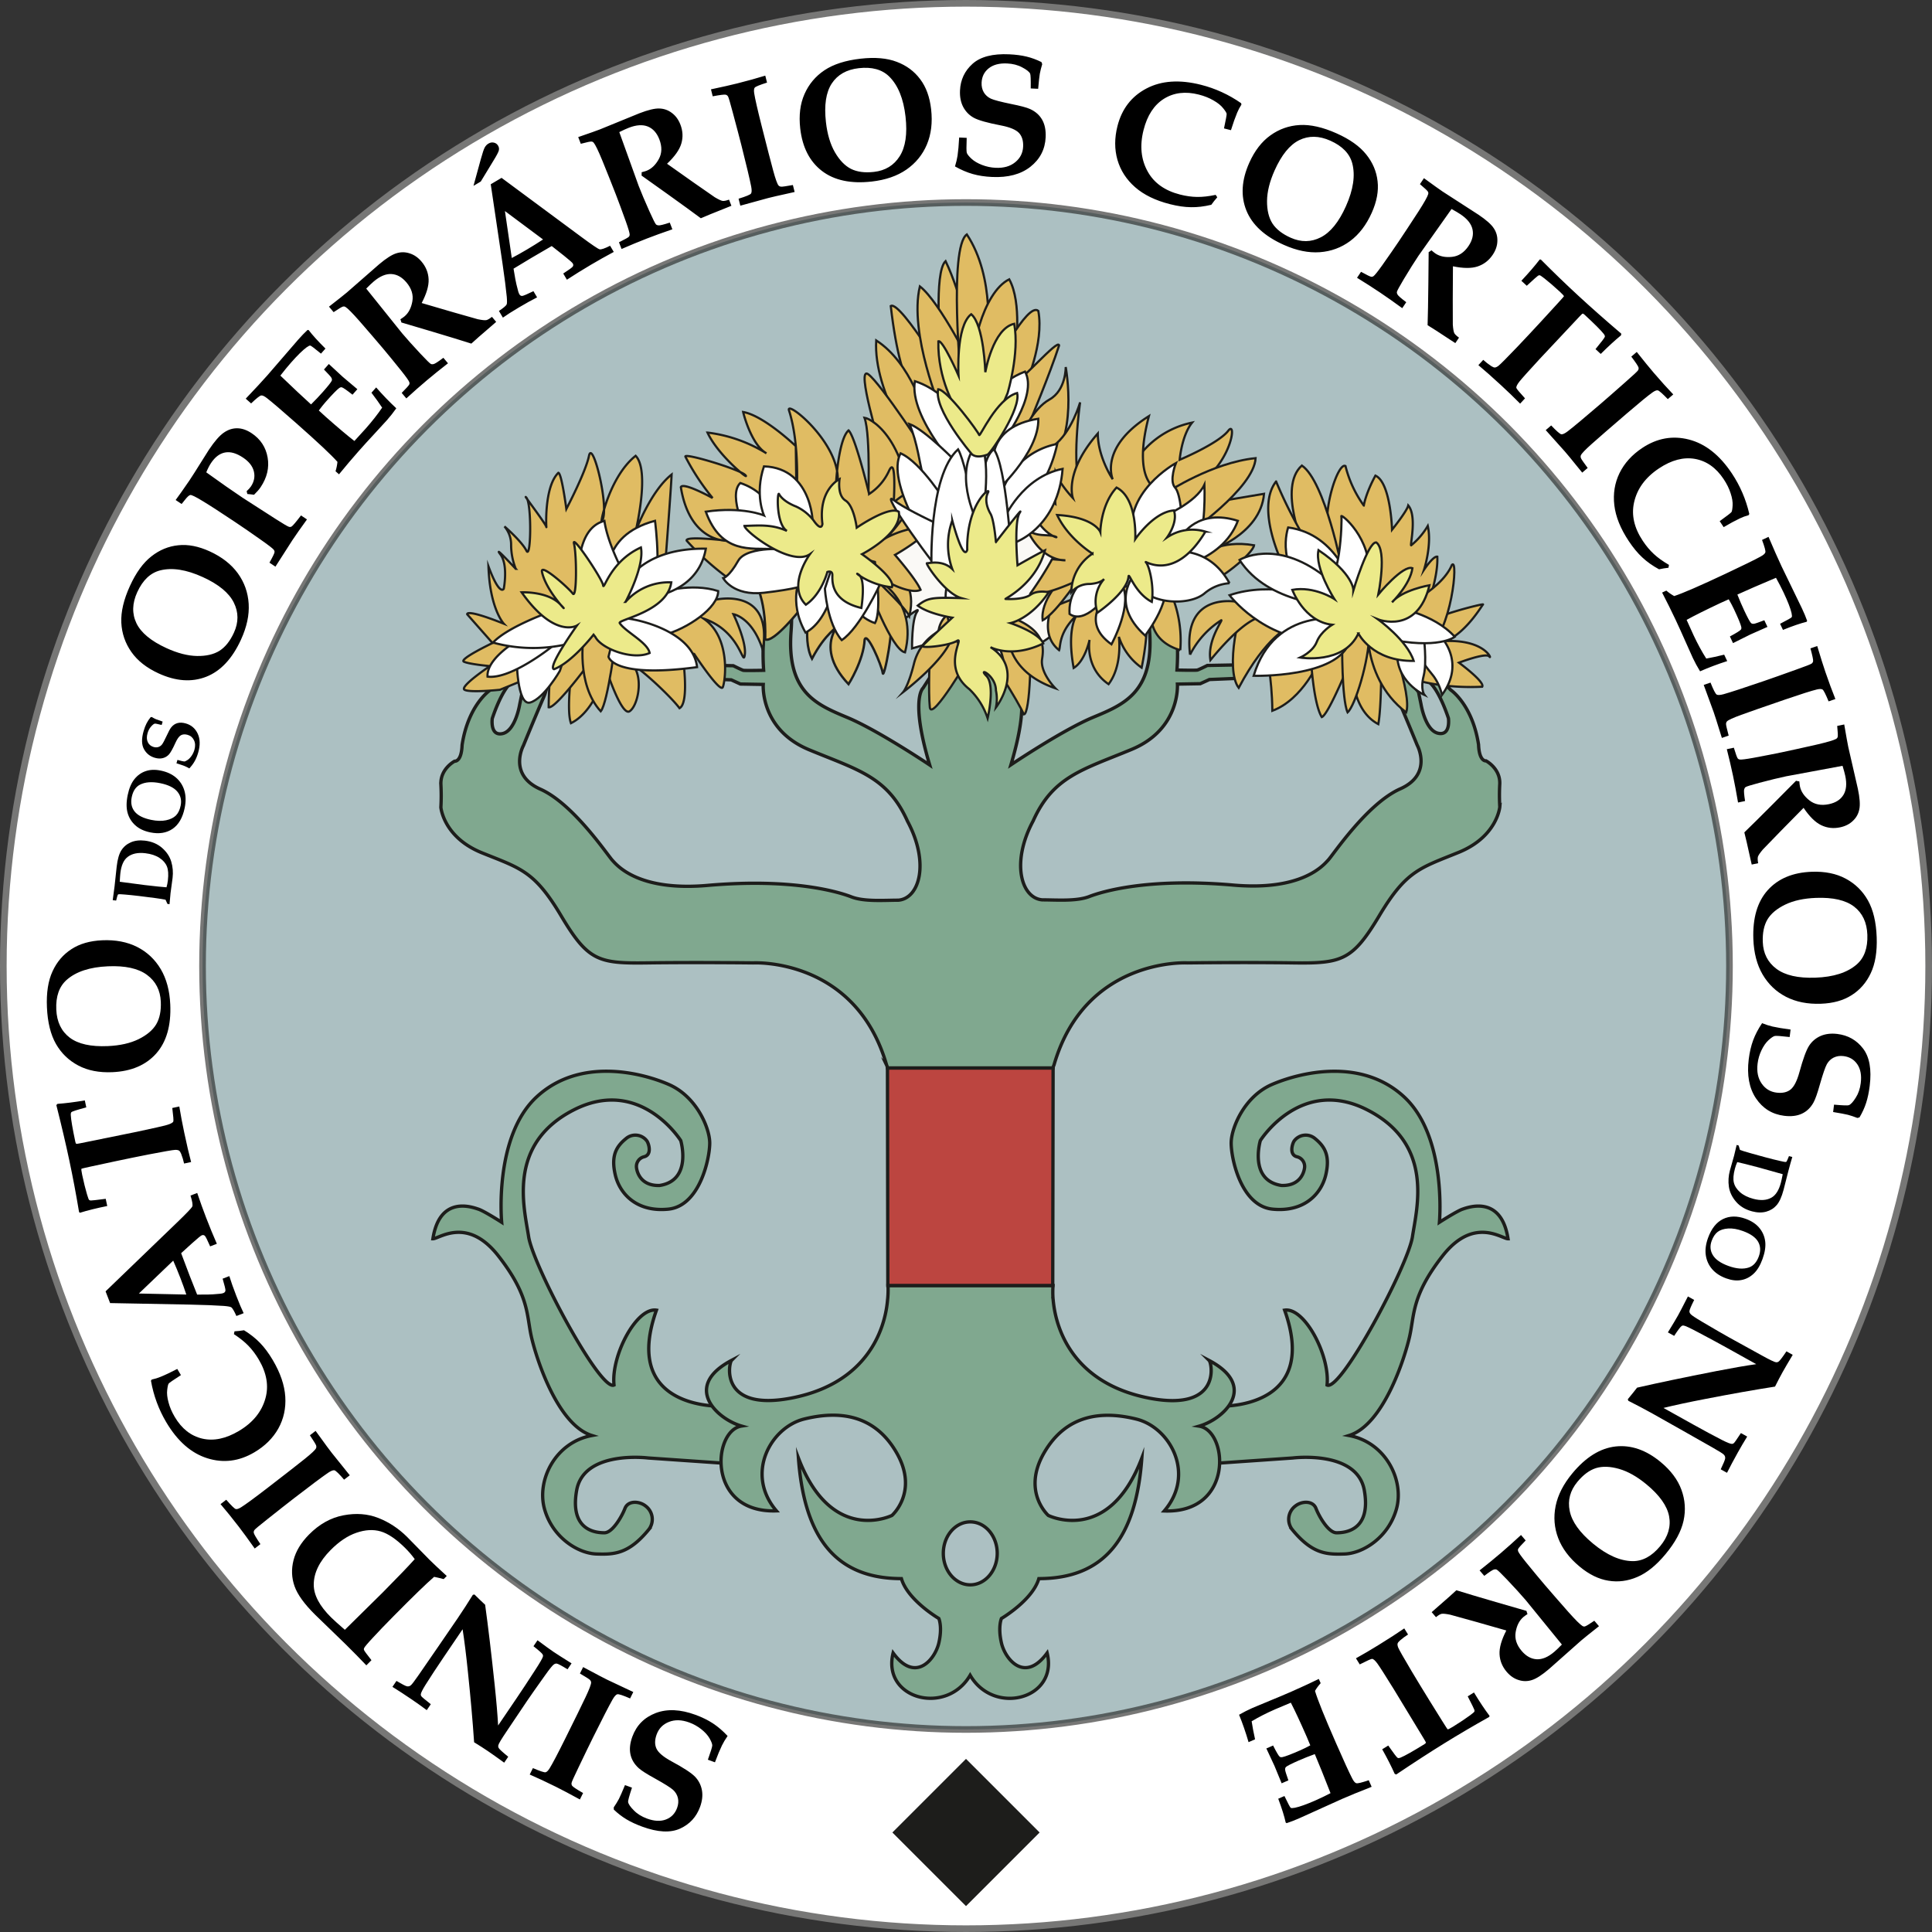 <?xml version="1.0" encoding="UTF-8" standalone="no"?>
<svg
   viewBox="0 0 581.6 581.6"
   version="1.1"
   id="svg145"
   sodipodi:docname="logo_alt.svg"
   width="581.6"
   height="581.6"
   inkscape:version="1.4 (86a8ad7, 2024-10-11)"
   inkscape:export-filename="logo_alt.webp"
   inkscape:export-xdpi="99.03714"
   inkscape:export-ydpi="99.03714"
   xmlns:inkscape="http://www.inkscape.org/namespaces/inkscape"
   xmlns:sodipodi="http://sodipodi.sourceforge.net/DTD/sodipodi-0.dtd"
   xmlns="http://www.w3.org/2000/svg"
   xmlns:svg="http://www.w3.org/2000/svg">
  <rect x="0" y="0" width="581.6" height="581.6" fill="#333333" stroke="none"/>
  <sodipodi:namedview
     id="namedview145"
     pagecolor="#ffffff"
     bordercolor="#666666"
     borderopacity="1.0"
     inkscape:showpageshadow="2"
     inkscape:pageopacity="0.0"
     inkscape:pagecheckerboard="0"
     inkscape:deskcolor="#d1d1d1"
     inkscape:zoom="0.93270729"
     inkscape:cx="137.77098"
     inkscape:cy="361.84986"
     inkscape:window-width="1920"
     inkscape:window-height="1009"
     inkscape:window-x="1912"
     inkscape:window-y="-8"
     inkscape:window-maximized="1"
     inkscape:current-layer="svg145" />
  <defs
     id="defs1">
    <style
       id="style1">.cls-1,.cls-10{fill:#fff;}.cls-1,.cls-10,.cls-11,.cls-2,.cls-4,.cls-6,.cls-7,.cls-8,.cls-9{stroke:#1d1d1b;stroke-miterlimit:10;}.cls-1,.cls-2{stroke-width:2px;}.cls-2{fill:#75979a;}.cls-3{fill:#1d1d1b;}.cls-4{fill:#80a88f;}.cls-5{fill:none;}.cls-6{fill:#bc4540;}.cls-7{fill:#faf9f6;}.cls-10,.cls-11,.cls-7,.cls-8{stroke-width:0.66px;}.cls-8,.cls-9{fill:#e0bc63;}.cls-9{stroke-width:0.71px;}.cls-11{fill:#ecea8a;}</style>
  </defs>
  <g
     id="g1">
    <circle
       class="cls-1"
       cx="290.8"
       cy="290.8"
       r="289.8"
       id="circle1"
       style="stroke:#777776;stroke-opacity:1" />
    <circle
       class="cls-2"
       cx="290.8"
       cy="290.8"
       r="229.83"
       id="circle2"
       style="opacity:0.6" />
    <rect
       class="cls-3"
       x="-200.116"
       y="580.027"
       width="31.34"
       height="31.34"
       transform="rotate(-45)"
       id="rect35" />
    <path
       class="cls-4"
       d="m 367.39,423.32 c 5.07,0 29.09,-1.5 19.33,-28.91 6,-0.94 13.71,13.7 12.77,22.53 4.13,2.06 24.4,-36 25.71,-44.68 1.31,-8.68 6.57,-27.78 -13.51,-38.1 -20.08,-10.32 -32.29,9.2 -32.29,9.2 0,0 -3.56,12 6.39,13.51 6.57,0.19 6.94,-5.44 6.94,-5.44 a 3,3 0 0 0 -2.25,-3.19 c -2.44,-0.57 -1.5,-3.76 -0.94,-4.7 a 4.32,4.32 0 0 1 6.38,-0.75 c 3,2.44 4.51,5.26 3.19,10.89 -1.32,5.63 -6.38,11.26 -16,10.32 -9.62,-0.94 -12.57,-15.58 -12.48,-20.08 0.09,-4.5 4,-13.89 12.29,-17.46 8.29,-3.57 26.84,-8.25 39.79,3.76 12.95,12.01 10.61,37.73 10.61,37.73 0,0 5.26,-3.38 6.95,-3.95 1.69,-0.57 11.64,-4.34 13.7,8.91 -1.88,0 -10.32,-6.84 -19.71,5.17 -9.39,12.01 -8.44,17.83 -9.95,24.4 -1.51,6.57 -7.88,26.47 -18.2,29.66 11.07,2.06 16.7,13.51 14.26,22.15 -2.44,8.64 -10.13,13.32 -15.58,13.51 -5.45,0.19 -9.76,0 -15.76,-7.32 a 5,5 0 0 1 0.94,-7.13 c 1.87,-1.5 5.25,-1.69 6.19,0.75 0.94,2.44 3.75,7.32 6.19,7.32 2.44,0 10.51,-0.56 8.36,-12.76 -2.15,-12.2 -21.5,-9.76 -21.5,-9.76 l -27,1.87 -8.26,-12.95 z"
       id="path36" />
    <path
       class="cls-4"
       d="m 216.94,423.32 c -5.07,0 -29.09,-1.5 -19.33,-28.91 -6,-0.94 -13.7,13.7 -12.77,22.53 -4.13,2.06 -24.4,-36 -25.71,-44.68 -1.31,-8.68 -6.57,-27.78 13.51,-38.1 20.08,-10.32 32.29,9.2 32.29,9.2 0,0 3.56,12 -6.38,13.51 -6.57,0.19 -6.95,-5.44 -6.95,-5.44 a 3,3 0 0 1 2.25,-3.19 c 2.44,-0.57 1.51,-3.76 0.94,-4.7 a 4.32,4.32 0 0 0 -6.38,-0.75 c -3,2.44 -4.5,5.26 -3.19,10.89 1.31,5.63 6.38,11.26 15.95,10.32 9.57,-0.94 12.57,-15.58 12.48,-20.08 -0.09,-4.5 -4.03,-13.86 -12.33,-17.46 -8.3,-3.6 -26.84,-8.25 -39.79,3.76 -12.95,12.01 -10.51,37.73 -10.51,37.73 0,0 -5.26,-3.38 -7,-3.95 -1.74,-0.57 -11.63,-4.34 -13.7,8.91 1.88,0 10.32,-6.84 19.71,5.17 9.39,12.01 8.45,17.83 9.95,24.4 1.5,6.57 7.88,26.47 18.2,29.66 -11.07,2.06 -16.7,13.51 -14.26,22.15 2.44,8.64 10.14,13.32 15.58,13.51 5.44,0.19 9.76,0 15.77,-7.32 a 5,5 0 0 0 -0.94,-7.13 c -1.88,-1.5 -5.26,-1.69 -6.2,0.75 -0.94,2.44 -3.75,7.32 -6.19,7.32 -2.44,0 -10.51,-0.56 -8.35,-12.76 2.16,-12.2 21.49,-9.76 21.49,-9.76 l 27,1.87 8.25,-12.95 z"
       id="path37" />
    <ellipse
       class="cls-5"
       cx="292.09"
       cy="467.61"
       rx="8.11"
       ry="9.48"
       id="ellipse37" />
    <path
       class="cls-4"
       d="m 451.48,235.99 c 0.19,-4.69 -4.13,-6.94 -4.13,-6.94 0,0 -2.06,0.32 -2.25,-4.88 -1.88,-12.2 -8.45,-16.52 -8.45,-16.52 l -2.88,-3.19 c 0,0 -6.63,-1.75 -3.5,0.88 3.13,2.63 5.76,10.88 5.76,10.88 0,0 0.75,5.38 -3.13,4.51 -3.88,-0.87 -5.13,-8.76 -5.13,-8.76 l -0.75,-3.63 -5.88,-7.63 c 0,0 -3.13,3.25 -0.63,9 2.5,5.75 6.13,14.64 6.13,14.64 0,0 4.76,8.75 -5.13,13.13 -9.89,4.38 -20.15,19.78 -21.65,21.4 -1.5,1.62 -8,9.51 -29.18,7.51 -25.31,-2.13 -38.89,2 -42.77,3.5 -3.88,1.5 -9.88,1 -14.14,1 -6.38,-0.51 -9.47,-11.27 -2.75,-23.78 6,-13.39 14.89,-15.39 29.66,-21.52 14.77,-6.13 13.76,-19.65 13.76,-19.65 l 6.88,-0.12 2.76,-1.26 8.56,-0.35 v -4.05 l -9.19,0.17 c 0,0 -2.5,1.25 -3,1.38 -0.5,0.13 -6.14,0 -6.14,0 0.51,-7.51 -0.25,-11.14 -0.25,-11.14 l -0.62,-6.63 c 0,0 -8.76,-12.52 -7.38,6 1.38,18.52 -7.76,22.15 -17,26 -9.24,3.85 -24.74,14.3 -24.74,14.3 5.92,-19.9 2,-23.15 2,-23.15 l -12,-18.69 v -6.84 l -2.23,3.5 -2.22,-3.45 v 6.84 l -12,18.69 c 0,0 -3.95,3.25 2,23.15 0,0 -15.47,-10.39 -24.73,-14.27 -9.26,-3.88 -18.4,-7.51 -17,-26 1.4,-18.49 -7.39,-6 -7.39,-6 l -0.62,6.63 c 0,0 -0.75,3.63 -0.25,11.14 0,0 -5.63,0.12 -6.13,0 -0.5,-0.12 -3,-1.38 -3,-1.38 l -6.63,-0.13 1.34,4.19 4.67,0.19 2.75,1.26 6.88,0.12 c 0,0 -1,13.52 13.77,19.65 14.77,6.13 23.65,8.13 29.65,21.52 6.72,12.51 3.63,23.27 -2.75,23.78 -4.25,0 -10.26,0.5 -14.14,-1 -3.88,-1.5 -17.46,-5.63 -42.77,-3.5 -21.17,2 -27.68,-5.88 -29.18,-7.51 -1.5,-1.63 -11.76,-17 -21.65,-21.4 -9.89,-4.4 -5.13,-13.13 -5.13,-13.13 0,0 3.63,-8.89 6.13,-14.64 2.5,-5.75 -0.62,-9 -0.62,-9 l -5.88,7.63 -0.75,3.63 c 0,0 -1.26,7.88 -5.13,8.76 -3.87,0.88 -3.13,-4.51 -3.13,-4.51 0,0 2.62,-8.26 5.75,-10.88 3.13,-2.62 -3.5,-0.88 -3.5,-0.88 l -2.88,3.19 c 0,0 -6.57,4.32 -8.45,16.52 -0.18,5.2 -2.25,4.88 -2.25,4.88 0,0 -4.31,2.25 -4.13,6.94 a 63,63 0 0 1 0,6.95 c 0,0 0.75,9 12.39,13.7 11.64,4.7 15.77,5.44 23.84,19 8.07,13.56 11.23,14.32 25.87,14.12 14.64,-0.2 31.91,0 31.91,0 0,0 30.78,-1.71 40.17,30.77 a 2.94,2.94 0 0 1 0.26,0.87 h 49.86 a 2.45,2.45 0 0 1 0.26,-0.87 c 9.38,-32.48 40.16,-30.77 40.16,-30.77 0,0 17.27,-0.21 31.91,0 14.64,0.21 17.83,-0.75 25.9,-14.26 8.07,-13.51 12.2,-14.27 23.84,-19 11.64,-4.73 12.4,-13.7 12.4,-13.7 a 60.84,60.84 0 0 1 -0.01,-6.91 z"
       id="path38" />
    <path
       class="cls-4"
       d="m 267.23,390.91 c -0.21,1.37 -0.83,24.65 -29.24,30 -21.4,4 -18.64,-10.51 -17.77,-11.39 -14.89,7.89 -4.38,17.65 3,19.77 -8.76,1.38 -10.51,26.28 10.51,25.53 -9.51,-11.14 -1.75,-25.15 8.38,-27.65 10.13,-2.5 21,-1.63 27.78,10.13 6.78,11.76 -1.38,18.9 -1.38,18.9 0,0 -18.14,9 -28.15,-17.27 1.75,24 11.26,36.29 31,36.29 1.88,6.5 11.26,12 11.26,12 0,0 1.13,2.5 0,7.38 -1.13,4.88 -7,12.27 -13.76,3 -3.43,13.85 16,19 23.19,6.71 7.17,12.32 26.61,7.14 23.18,-6.71 -6.75,9.26 -12.64,1.87 -13.76,-3 -1.12,-4.87 0,-7.38 0,-7.38 0,0 9.38,-5.51 11.26,-12 19.77,0 29.28,-12.27 31,-36.29 -10,26.28 -28.15,17.27 -28.15,17.27 0,0 -8.06,-7.14 -1.26,-18.87 6.8,-11.73 17.65,-12.64 27.78,-10.13 10.13,2.51 17.9,16.51 8.39,27.65 21,0.75 19.27,-24.15 10.51,-25.53 7.38,-2.12 17.89,-11.88 3,-19.77 0.88,0.88 3.63,15.39 -17.77,11.39 -28.4,-5.38 -29,-28.66 -29.23,-30 a 27.07,27.07 0 0 1 0,-3.94 h -49.68 a 28.56,28.56 0 0 1 -0.09,3.91 z m 24.86,67.23 c 4.48,0 8.11,4.24 8.11,9.47 0,5.23 -3.63,9.48 -8.11,9.48 -4.48,0 -8.12,-4.24 -8.12,-9.48 0,-5.24 3.64,-9.47 8.12,-9.47 z"
       id="path39" />
    <polygon
       class="cls-6"
       points="307.95,416.91 307.84,351.46 357.7,351.46 357.59,416.91 "
       id="polygon39"
       transform="translate(-40.68,-29.94)" />
    <path
       class="cls-7"
       d="m 279.69,193.7 -5.13,1.5 c 0,0 -0.13,-8.75 1.49,-11 1.62,-2.25 -5.27,3.31 -5.27,3.31 l -3,-21.68 10.72,-6.31 43.1,-5.67 -4.9,11.21 3.56,22.92 c 0,0 -5.27,5.52 -8.95,6.36 -3.68,0.84 -31.62,-0.64 -31.62,-0.64 z"
       id="path40" />
    <path
       class="cls-8"
       d="m 316.54,182.87 c 0,0.29 -3.59,8.19 2.29,12.85 0.53,-1.26 -0.31,-5.9 6.72,-11.81 -0.84,-0.24 -4.78,3.84 -2.34,17.17 3.44,-2.06 4.78,-8.45 4.78,-8.45 0,0 -1.54,8.36 5.73,13.33 4.29,-5.68 3.1,-14.26 3.1,-14.26 a 18.35,18.35 0 0 0 6.85,9.29 c 0,0 2.91,-13.66 0.56,-16.33 -2.35,-2.67 2.53,-2.26 2.53,-2.26 0,0 -2.58,10 8.54,13.32 a 35.83,35.83 0 0 0 -5.16,-21.66 l -26,5.82 z"
       id="path41" />
    <path
       class="cls-8"
       d="m 319.32,174.62 c 0,0 -6.19,6.24 -5.44,12.1 4.29,-2.16 12.33,-14.73 12.73,-15.2 0.4,-0.47 -7.29,3.1 -7.29,3.1 z"
       id="path42" />
    <path
       class="cls-8"
       d="m 340.66,140.74 a 26.9,26.9 0 0 1 18.21,-13.52 c -3.14,3.85 -3.75,11.19 -3.75,11.19 0,0 11.68,-4.9 14.64,-8.75 2.96,-3.85 0.75,14 -15.68,19.71 -16.43,5.71 -8.25,3.38 -8.25,3.38 z"
       id="path43" />
    <path
       class="cls-8"
       d="m 292.55,103.6 c 0,0 -3.17,-15.14 -7.9,-25 -3.61,3.44 -1.48,26.27 -1.48,26.27 l 6.75,6.14 z"
       id="path44" />
    <path
       class="cls-8"
       d="m 150.48,207.65 c 0,0 -9,0.94 -10.63,0 -1.63,-0.94 7.62,-7.13 7.62,-7.13 0,0 -6.19,-0.57 -7.81,-1.32 -1.62,-0.75 8.61,-5.63 8.61,-5.63 l -7.62,-8.63 c 0,0 -0.8,-1.88 11,2.81 0,0 -4.21,-4.5 -4.61,-17.26 3.41,9.19 4.61,6.75 4.61,6.75 0,0 1.4,-7.13 -1,-10.32 -2.4,-3.19 4.61,4.32 4.61,4.32 a 19.7,19.7 0 0 1 -1.4,-7.14 8.47,8.47 0 0 0 -2,-5.63 c 0,0 5.22,4.51 6.62,7.32 1.4,2.81 1.6,-14.07 0,-15.95 -1.6,-1.88 6,8.07 6,8.82 0,0.75 -0.81,-12 3.61,-16.33 1,0.19 2.4,10.89 2.4,10.89 0,0 5.82,-11.08 6.82,-16 1,-4.92 5.82,13.89 4.21,19 -1.61,5.11 1,-12 9.83,-19 4.41,4.51 0,22.71 0,22.71 0,0 4.41,-12 10.83,-17.08 -0.2,4.7 -1.81,25.53 -1.81,25.53 l 1.81,15.2 13,-3 c 0,0 17.61,-4.32 14.45,15.1 -3.16,-9.91 -8.85,-10.78 -8.85,-10.78 0,0 4,8.26 3.43,12.2 -0.57,3.94 -1.2,-7.13 -12.43,-10.89 8.25,5.57 6.61,18.77 5.81,20.65 -0.8,1.88 -8.62,-10 -8.62,-10 l -3.61,-0.56 c 0,0 2.4,15.2 -0.8,16.89 -2.81,-3.75 -12,-12.2 -13.84,-12.76 3,4.13 1.2,12.2 -1.21,13.7 -2.41,1.5 -7,-12.58 -7,-12.58 0,0 -3,12.39 -10.63,16.15 -1.61,-4.32 0.6,-19 0.6,-19 z"
       id="path45" />
    <path
       class="cls-8"
       d="m 166.48,195.83 a 122.57,122.57 0 0 0 -1.31,17.08 c 2.2,0.57 13.79,-15.4 13.79,-15.4 l -2.06,-8.16 z"
       id="path46" />
    <path
       class="cls-8"
       d="m 175.68,191.7 c 0,0 -2.35,14.21 5.16,22.43 2.2,-2.63 4.62,-22.43 4.62,-22.43 l -6.5,-4.23 z"
       id="path47" />
    <path
       class="cls-9"
       d="m 226.54,173.81 c 0,0 4.22,5.51 3.81,18.68 2.57,1.18 10.8,-9.34 10.8,-9.34 l 3.29,-2.36 c 0,0 -3.29,11.21 0,17.5 4,-7.62 7.76,-9.58 9.15,-11.2 1.39,-1.62 -9.92,6.39 1.85,18.87 0,0 4.53,-7.08 4.84,-13.37 0.67,-2.7 5.14,7.67 5.45,10 0.31,2.33 3.75,-14.4 2.26,-18.88 -1.49,-4.48 -22.11,-13.86 -22.11,-13.86 z"
       id="path48" />
    <path
       class="cls-8"
       d="m 271.03,173.58 c 0,0 4.83,2.87 2.72,11.92 -1.55,-3.05 -8.82,-9.52 -9.39,-10.51 -0.57,-0.99 12.06,5.87 8.08,21.4 -4.08,-0.8 -11.08,-19.8 -11.08,-19.8 l 1.5,-7.23 z"
       id="path49" />
    <path
       class="cls-8"
       d="m 279.91,196.39 c 0,0 -0.5,12 0,16.53 0.5,4.53 12.41,-15.86 12.41,-15.86 l 5.63,0.87 c 0,0 8.51,13 10.26,17.15 1.9,-0.07 2.57,-20.53 1.25,-24.41 -1.32,-3.88 -20.89,-2.5 -20.89,-2.5 z"
       id="path50" />
    <path
       class="cls-8"
       d="m 282.54,190.06 a 15.43,15.43 0 0 0 -7.38,9.63 c -1.69,6.82 -3.26,8.64 -3.26,8.64 0,0 13,-9.82 14.77,-16.77 1.77,-6.95 16.89,0.13 16.89,0.13 0,0 -0.31,10.51 14.14,15.51 0,0 -4.63,-4.62 -4,-8.78 0.63,-4.16 1.06,-10.3 -14.89,-14.37 -15.95,-4.07 -16.27,6.01 -16.27,6.01 z"
       id="path51" />
    <path
       class="cls-8"
       d="m 278.03,121.12 c 0,0 -6.5,0.31 -9.88,-29 3,-1.88 19.77,26.53 19.77,26.53 z"
       id="path52" />
    <path
       class="cls-8"
       d="m 283.37,123.69 c 0,0 -9.84,-23.22 -6.46,-37.48 6.13,4.75 16,24.78 16,24.78 z"
       id="path53" />
    <path
       class="cls-8"
       d="m 278.54,125.13 c 0,0 -4.13,-15.83 -14.77,-22.65 -0.94,15.7 12.64,35.72 16.14,38.29 3.5,2.57 4.74,-9.14 4.74,-9.14 z"
       id="path54" />
    <path
       class="cls-8"
       d="m 279.91,138.06 c 0,0 -14.7,-22.65 -18.55,-25.4 -3.85,-2.75 3.79,22.4 3.79,22.4 l 9.13,8.13 z"
       id="path55" />
    <path
       class="cls-8"
       d="m 261.32,152.4 c 0,0 0.87,-21.39 -1.08,-26.65 2.59,0.41 14.57,7.76 14,35.41 -4.19,4.57 -12,2.51 -12,2.51 z"
       id="path56" />
    <path
       class="cls-8"
       d="m 218.47,173.49 a 81.89,81.89 0 0 1 -11.73,-10.7 c -0.86,-1.6 12.39,0 12.39,0 0,0 -11.45,0.75 -14.17,-16.14 0.7,-1.64 9.57,3.28 9.57,3.28 a 70.09,70.09 0 0 1 -8.21,-12.48 c -0.3,-1.19 16.75,3.94 18.11,5.63 1.36,1.69 -8.16,-5.82 -11.45,-12.86 a 43.78,43.78 0 0 1 17.74,6.24 c -4.31,-2.38 -6.76,-11.26 -7,-12.43 6.24,1.08 15.84,10.27 15.84,10.27 l 0.21,15.16 c 0,0 1.19,-15.2 -2.25,-25.9 -1.12,-3.48 15.72,9.95 14.64,21.77 -1.08,11.82 -0.84,-12.27 3.29,-15.76 2.06,1.92 6.19,19.14 6.19,19.14 a 16.51,16.51 0 0 0 6,-7 c 2.3,-4.92 1.41,9.48 1.41,9.48 0,0 4.38,-3.56 7.22,-4.5 2.84,-0.94 -6.22,12.67 -9.51,15.08 -3.29,2.41 4,-3.44 13.14,-3.07 -1.52,3.33 -10.48,8.35 -10.48,8.35 0,0 6.43,7.37 7.7,10.51 -3.57,1.88 -16.64,-4.45 -19.37,-11.91 -2.73,-7.46 -39.28,7.84 -39.28,7.84 z"
       id="path57" />
    <path
       class="cls-8"
       d="m 297.18,102.48 c 0,0 2.57,-18.77 -6.13,-31.91 -5.51,3.94 -1.75,44.42 -1.75,44.42 z"
       id="path58" />
    <path
       class="cls-8"
       d="m 305.69,104.98 c 0,0 2.06,-13.77 -1.88,-20.9 -7.94,3.94 -12.32,22.4 -10.51,30 1.81,7.6 12.39,-9.1 12.39,-9.1 z"
       id="path59" />
    <path
       class="cls-8"
       d="m 308.57,116.11 c 0,0 5.82,-12.7 4,-22.52 -3.25,-2.88 -13.51,17.4 -13.51,17.4 l 2.25,9.26 z"
       id="path60" />
    <path
       class="cls-8"
       d="m 310.07,126.88 c 0,0 5.94,-14.21 8.76,-22.9 -0.31,-2.19 -11.51,11.2 -16,13.39 -4.49,2.19 1.63,11.38 1.63,11.38 z"
       id="path61" />
    <path
       class="cls-8"
       d="m 307.94,130.26 c 0,0 3,-7.2 8,-10 5,-2.8 4.88,-9.77 4.88,-9.77 0,0 4.19,22.64 -6.44,30.65 -10.63,8.01 -6.44,-10.88 -6.44,-10.88 z"
       id="path62" />
    <path
       class="cls-8"
       d="m 311.32,148.78 c 0,0 -1.84,-9 5.76,-14.52 5.5,-4 8.07,-13.14 8.07,-13.14 0,0 -2.79,19.1 0.31,26.9 3.32,8.37 -8.88,5.64 -8.88,5.64 z"
       id="path63" />
    <path
       class="cls-8"
       d="m 320.71,168.67 c 0,0 -7.07,0.56 -11.64,-9.51 2.63,2.71 6.38,1.5 8.63,2.38 2.25,0.88 -8,-0.82 -8.63,-16.6 l 8.63,6.71 a 62.55,62.55 0 0 1 0,-9.51 c 1.28,3.63 5.26,7.76 5.26,7.76 0,0 -2.76,-7.69 7.51,-19.39 0.06,7.25 4.5,13.76 4.5,13.76 0,0 -4.25,-9.45 10.89,-19 -5,19.08 2,21.71 2,21.71 l -17.14,24.54 c 0,0 -13.54,7.79 -20.73,7.41 a 107.88,107.88 0 0 0 6.65,-10.45 c 0.84,-1.28 0.08,-0.13 0.08,-0.13 z"
       id="path64" />
    <path
       class="cls-8"
       d="m 365.63,151.15 c 0,0 12.14,-2.06 14.89,-2.5 -1.06,12.51 -16.89,17.41 -16.89,17.41 -14,2.19 -1.51,1 -1.51,1 0,0 5.07,-4.7 15.4,-2.91 -0.38,2.6 -10.95,11.11 -14.39,11.42 -3.44,0.31 -9,-4 -9,-4 l -2.81,-8.28 z"
       id="path65" />
    <path
       class="cls-8"
       d="m 351.32,148.15 c 0.19,0 13.47,-8.87 26.66,-10.23 -0.47,9.1 -20.65,23 -20.65,23 l -8,-2.25 z"
       id="path66" />
    <path
       class="cls-8"
       d="m 397.16,198.83 c 0,0 -4.88,11.7 -14.14,15.14 -0.12,-10.89 -1.94,-15.89 -1,-16.77 0.94,-0.88 6.13,-8.46 6.13,-8.46 0,0 -6.83,2.46 -15.26,18.32 -4.2,-5.56 0.18,-25 2.5,-25.78 2.32,-0.78 16.52,5.41 16.52,5.41 z"
       id="path67" />
    <path
       class="cls-8"
       d="m 372.89,181.25 c 0,0 -17,-3.76 -14.64,15.83 a 26.43,26.43 0 0 1 9.38,-10.36 c 0.63,-0.22 -4.25,6 -3.25,12 4.75,-5.82 12.38,-13.89 17,-13.14 4.62,0.75 13.14,10.83 13.14,10.83 0,0 0.63,14.95 3.38,19.46 2.13,-0.75 9.14,-18.24 9.14,-18.24 0,0 -1.5,15.42 7.88,20.36 0.94,-5.13 0.88,-17.39 0.88,-17.39 0,0 11.07,7.07 30.4,6.13 0.88,-1.44 -7,-7.24 -7,-7.24 0,0 8.19,-3.14 9.13,-1.86 0.94,1.28 -0.94,-5 -12.89,-4.66 6.2,-2.94 10.58,-10.58 11,-11 0.42,-0.42 -17.14,3.91 -18.89,6.8 -1.75,2.89 5.57,-12.06 5.13,-21.19 -1.25,-0.25 -4,3.93 -4,3.93 0,0 2.44,-7.44 1.13,-13.19 a 21.61,21.61 0 0 1 -5,5.84 c -0.38,0 1.81,-8.83 -0.88,-12 -0.38,1.71 -4.88,7.31 -4.88,7.31 0,0 -0.38,-14.2 -5,-16.29 -3,5.53 -3.5,9 -3.5,9 a 34.48,34.48 0 0 1 -5.51,-11.88 c -2.19,-1.29 -7.13,13.44 -5,20.69 2.13,7.25 -17.72,18.07 -17.72,18.07 z"
       id="path68" />
    <path
       class="cls-8"
       d="m 418.68,184.69 c 0,0 15,-6.38 18.4,-14.64 2,-2.32 0,20.24 -7.63,25.67 -7.63,5.43 -10.77,-11.03 -10.77,-11.03 z"
       id="path69" />
    <path
       class="cls-8"
       d="m 392.78,165.29 c 0,0 -8.26,-18.58 -0.87,-25.15 7,4.8 12.13,31.34 12.13,31.34 z"
       id="path70" />
    <path
       class="cls-8"
       d="m 386.15,169.88 c 0,0 -8.32,-16.82 -2,-24.94 a 134.59,134.59 0 0 0 9,17.73 l -5,10.13 z"
       id="path71" />
    <path
       class="cls-8"
       d="m 404.04,193.45 c 0,0 -0.18,17 1.63,21 2.29,-2 6.44,-15.52 6.51,-23.52 0.07,-8 -3.69,12.26 11.13,23.52 1.88,-5.38 -5.88,-25.73 -5.88,-25.73 l -9.76,-6.43 z"
       id="path72" />
    <path
       class="cls-10"
       d="m 302.32,146.35 a 21.86,21.86 0 0 1 15.95,-12.71 c -3.26,14.67 -11.81,21.26 -17.62,20.94 -5.81,-0.32 1.67,-8.23 1.67,-8.23 z"
       id="path73" />
    <path
       class="cls-10"
       d="m 302.32,156.06 c 0,0 5.38,-12.46 17.56,-14.92 -1.25,16.69 -13.42,23.47 -19.23,23.15 -5.81,-0.32 1.67,-8.23 1.67,-8.23 z"
       id="path74" />
    <path
       class="cls-10"
       d="m 298.93,120.25 c 0,0 1.13,-5.07 9.64,-8.39 4.06,7.32 -7,21.52 -7,21.52 l -6.51,0.88 z"
       id="path75" />
    <path
       class="cls-10"
       d="m 299.01,140.06 c 0,0 -2,-11.57 13.55,-14 0.38,10.38 -13.55,22.77 -13.55,22.77 z"
       id="path76" />
    <path
       class="cls-10"
       d="m 168.54,201.96 c 0,0 -4.75,8.26 -8.88,9.51 -4.13,1.25 -4.13,-13.64 -4.13,-13.64 l 27.65,-22.4 c 0,0 -3.19,-14.08 14,-18.65 0,0 2.63,19.34 -1.88,24.66 -4.51,5.32 3.51,-3.13 3.51,-3.13 0,0 9.26,-3 17.39,-0.38 0.06,5 -9.26,11.39 -16.52,13.27 -7.26,1.88 -23.15,-4 -23.15,-4 l -5.88,8.39 z"
       id="path77" />
    <path
       class="cls-10"
       d="m 163.32,191.96 a 29.7,29.7 0 0 1 -2.65,-2 c 0,0 -14.35,6.88 -13.9,13.73 7,0.89 19.15,-8.85 19.15,-8.85 z"
       id="path78" />
    <path
       class="cls-10"
       d="m 183.18,197.7 c 0,0 1.19,6.57 26.66,3.13 -1.25,-11.32 -19.77,-15 -23,-14.77 -3.23,0.23 6.64,-6 6.64,-6 0,0 16.45,-0.44 19,-14.89 -18.4,-0.25 -23.53,9.63 -23.53,9.63 0,0 -5.88,-10.13 -7,-18 -10.76,2.88 -6.6,23 -9.76,23 -7.94,0 -6.5,4.35 -6.5,4.35 0,0 -12.89,4.53 -17.27,9.29 a 45.69,45.69 0 0 0 26.65,-0.75 l 3.75,-3.38 5.76,2.75 z"
       id="path79" />
    <path
       class="cls-10"
       d="m 241.12,173.18 c 0,0 -4.07,7.69 1.38,17.26 7.82,-4.12 9.76,-18.77 9.76,-18.77 0,0 2.12,12.89 11.13,15.9 2.26,-3.95 0,-18.4 0,-18.4 l -13.51,-3.63 -15.14,-6.63 c 0,0 -1.63,-10.13 -11.89,-13.51 -4,3.81 2.38,16.39 2.38,16.39 l 21.15,4.75 z"
       id="path80" />
    <path
       class="cls-10"
       d="m 244.5,158.79 c 0.56,0.18 0.5,-17.9 -14.52,-18.4 -2.87,8.45 0,14.77 0,14.77 0,0 -6.44,-2.76 -17.51,-1.13 4.69,12.89 13.7,10.89 20.27,11.26 6.57,0.37 -7.76,-1.37 -10.51,3.51 -2.75,4.88 -4.51,5.26 -4.51,5.26 0,0 2.94,5.45 12.26,4.38 9.32,-1.07 12.89,-2.19 15.9,-3.5 3.01,-1.31 2.37,-7.76 2.37,-7.76 z"
       id="path81" />
    <path
       class="cls-10"
       d="m 248.32,177.18 c 0,0 0.63,10.51 5.07,15.52 5.45,-3.57 11.7,-17 11.89,-17.65 0.19,-0.65 -13.89,-7.13 -13.89,-7.13 z"
       id="path82" />
    <path
       class="cls-10"
       d="m 300.51,193.95 c 0,0 -9.79,-18.23 -14.14,-20.52 -2.53,1.69 -4,18.08 8.36,26.77 12.36,8.69 5.78,-6.25 5.78,-6.25 z"
       id="path83" />
    <path
       class="cls-10"
       d="m 295.05,134.26 c 0,0 -7.19,-15.52 -19.64,-19.52 -1.88,11.07 14.39,28.32 14.39,28.32 z"
       id="path84" />
    <path
       class="cls-10"
       d="m 288.42,139.64 c 0,0 -9.88,-10.26 -14.64,-12 2.38,5.5 3.19,12.51 3.88,14.64 0.69,2.13 7,7.51 7,7.51 z"
       id="path85" />
    <path
       class="cls-10"
       d="m 284.99,151.6 c 0,0 -7.67,-12.45 -13.89,-15.14 -4.46,8.45 8.76,29.47 11.51,31.16 2.75,1.69 2.38,-16.02 2.38,-16.02 z"
       id="path86" />
    <path
       class="cls-10"
       d="m 295.32,163.6 c 0,0 -21,-8.91 -26.19,-13 -5.19,-4.09 13.12,21.6 15.94,23.61 2.82,2.01 10.25,-10.61 10.25,-10.61 z"
       id="path87" />
    <path
       class="cls-10"
       d="m 280.41,170.8 c 0,0 -1,-27.35 8,-35.54 3.25,5.74 6.63,31.07 6.63,31.07 0,0 -1.81,-26.73 4.13,-31.07 3.78,5 5.26,31.49 5.26,31.49 l -10.4,8.82 z"
       id="path88" />
    <path
       class="cls-10"
       d="m 294.04,156.78 c 0,0 -7.93,-15.45 1,-24.27 3.8,7.37 0.5,24.27 0.5,24.27 z"
       id="path89" />
    <path
       class="cls-10"
       d="m 332.97,171.06 c 0,0 -11.64,2.81 -11,13.76 4.63,3.36 11,-5.25 11,-5.25 0,0 -7.95,7.63 1.62,14.39 0,0 6.89,-12.61 2.88,-18.38 -4.01,-5.77 4.13,-2.77 4.13,-2.77 0,0 -7.88,8.64 3.13,18.52 0,0 9.7,-12.51 4.76,-17.89 -4.94,-5.38 6.38,-15.52 6.38,-15.52 0,0 -0.25,-9.13 -2.13,-11.14 -1.88,-2.01 0.25,-7.38 0.25,-7.38 0,0 -16.45,8.95 -12.89,23.53 3.56,14.58 -3,3.75 -3,3.75 z"
       id="path90" />
    <path
       class="cls-10"
       d="m 350.32,155.42 c 0,0 9.76,-4.08 12.26,-9.52 0,0 0.57,15.14 -2.5,17.27 -3.07,2.13 -11.51,-3.69 -11.51,-3.69 z"
       id="path91" />
    <path
       class="cls-10"
       d="m 355.87,161.16 c 0,0 4.75,-8.19 16.77,-4.38 -4.76,12.77 -21.15,14.64 -21.15,14.64 z"
       id="path92" />
    <path
       class="cls-10"
       d="m 344.73,167.92 c 0,0 16.83,-7.85 25.4,7.65 a 12.92,12.92 0 0 0 -7.46,3 c -3.42,2.93 -10.62,3.24 -15.44,1.24 -4.82,-2 -2.5,-11.89 -2.5,-11.89 z"
       id="path93" />
    <path
       class="cls-10"
       d="m 433.2,191.06 c 0,0 8.45,7.82 0.88,18.14 a 15.36,15.36 0 0 0 -2.51,-5.63 c -1.87,-2.44 -6,-6.75 -5.88,-12.51 0.12,-5.76 7.51,0 7.51,0 z"
       id="path94" />
    <path
       class="cls-10"
       d="m 428.57,191.32 c 0,0 1.06,8 0,12.14 -1.06,4.14 0.24,5.75 0.24,5.75 0,0 -9.19,-4.12 -8.12,-13.76 1.07,-9.64 2.87,-6.94 2.87,-6.94 z"
       id="path95" />
    <path
       class="cls-10"
       d="m 419.94,182.81 c 0,0 11.63,1.82 18,8.89 0,0 -4.94,4 -20.77,0.5 -15.83,-3.5 -1.37,-6.89 -1.37,-6.89 z"
       id="path96" />
    <path
       class="cls-10"
       d="m 407.17,177.18 c 0,0 -4.25,-16.39 -19.39,-18.39 0,0 -4.53,12.7 8.76,21.14 0,0 -13.58,-5.13 -26.41,-0.75 0,0 9.83,13.14 27.16,13.77 17.33,0.63 9.88,-15.77 9.88,-15.77 z"
       id="path97" />
    <path
       class="cls-10"
       d="m 404.67,186.44 c 0,0 -20.9,-4.19 -27.28,17 0,0 25.53,0.72 29,-10.5 3.47,-11.22 -1.72,-6.5 -1.72,-6.5 z"
       id="path98" />
    <path
       class="cls-10"
       d="m 401.79,182.31 c 0,0 -20,-0.31 -28.65,-13.76 0,0 10.69,-6.57 25.52,4.88 4.57,5 5.45,-16.94 5.13,-18 -0.32,-1.06 9.33,6.68 8.26,18 -1.07,11.32 -10.26,8.88 -10.26,8.88 z"
       id="path99" />
    <path
       class="cls-11"
       d="m 178.68,191.06 c 0,0 -6.51,8.38 -11.89,10.39 -2.19,-0.44 6.88,-13.14 6.88,-13.14 0,0 -6.69,4.06 -16.64,-10 0,0 7.82,-0.38 11.64,3.63 3.82,4.01 -4.19,-3.51 -5.51,-9.76 -0.62,-2.88 8,4.81 9.26,6.5 1.26,1.69 1.19,-11.7 0.38,-15 -0.81,-3.3 8.57,10.7 8.76,12.51 0.19,1.81 2.12,-7.2 11.38,-11.39 1.13,5.7 -4.63,16.39 -4.63,16.39 a 17.31,17.31 0 0 1 13.77,-5.88 c -1.21,8.86 -16.21,11.19 -15.52,12.27 1.65,2.58 8.45,5.82 9,9 -5.07,2.25 -14.45,-1.22 -16.33,-4.82 z"
       id="path100" />
    <path
       class="cls-11"
       d="m 299.81,163.16 c 0,0 -0.57,-6.69 -1.63,-8.5 -1.06,-1.81 -1.81,-4.38 -0.75,-6.39 1.06,-2.01 -6.51,3.13 -6.26,17.27 -1.23,3.62 -4.5,-8.84 -4.5,-8.84 a 21.37,21.37 0 0 0 0,14.6 c -3.07,-2.88 -7.07,-1.69 -7.63,-1.75 -0.56,-0.06 5.38,9.13 10.38,10.51 -8.57,-0.25 -10.13,-0.19 -13.14,2.25 3.42,2.59 10.39,3.63 10.39,3.63 0,0 -7.88,7.38 -8.89,8.38 -1.01,1 7.76,0.13 10.27,-1.37 2.51,-1.5 -4.88,7.76 3.75,14.51 a 21.37,21.37 0 0 1 5.51,8.76 c 0,0 2.37,-10 -0.38,-12.76 -2.75,-2.76 2.88,-0.19 2.88,4.38 a 12.32,12.32 0 0 1 0,5.13 c 0,0 8.88,-11.45 -1.63,-18.15 0,0 6.32,3.51 15.89,-1.12 -1.31,-3.26 -9.88,-6.13 -9.88,-6.13 0,0 6.07,-1.19 11.51,-9.26 0,0 -3.25,-0.82 -5.51,0.75 -2.26,1.57 -7.13,1.25 -7.5,1.25 -0.37,0 9.07,-4.38 11.88,-14.64 -2.62,1.25 -8.26,4.5 -8.26,4.5 0,0 -1.12,-13 0.63,-15.76 1.75,-2.76 -7.13,8.75 -7.13,8.75 z"
       id="path101" />
    <path
       class="cls-11"
       d="m 287.73,122.62 c 0,0.47 -5.53,-8.44 -5.25,-19.89 1.34,-0.5 6.07,10.32 6.07,10.32 0,0 -0.88,-14.83 3.81,-18.46 3.82,3.13 4.26,17.46 4.26,17.46 0,0 2.22,-13.14 8.69,-14.58 1.66,8.91 -2,20.9 -2,20.9 l -6.07,14.33 -1.92,1.81 -2.5,-2.19 z"
       id="path102" />
    <path
       class="cls-11"
       d="m 292.43,136.57 c 0,0 -11.47,-13.41 -10,-19.39 2.85,0.24 12.11,12.92 12.33,13.76 0.22,0.84 5.15,-10.87 11.43,-12.63 1.24,4.71 -7.86,18 -8.86,18.52 -3.81,1.43 -4.9,-0.26 -4.9,-0.26 z"
       id="path103" />
    <path
       class="cls-11"
       d="m 243.81,166.83 c 0,0 -7,9.5 -1.22,15.21 4.74,-3.2 6.48,-9.86 6.48,-9.86 0,0 1.45,-0.57 1.5,0.84 0.05,1.41 -0.85,7.74 8.73,10 0,0 1.4,-8.49 -0.75,-10 -2.15,-1.51 2.86,3.1 9.94,3.75 1.27,-2.81 -9,-9.94 -9,-9.94 0,0 12.2,-6.25 11.08,-12.77 -2.95,-1.92 -12.67,4.79 -12.67,4.79 0,0 -0.8,-6.57 -3.38,-8.17 -2.58,-1.6 -1.78,-6.47 -1.78,-6.47 0,0 -6.48,3.1 -5.16,13.51 -0.38,2.44 -2.63,-1 -2.63,-1 a 14.11,14.11 0 0 0 -5.26,-4.22 c -3,-1.18 -4.6,-2.68 -5.16,-3.76 -0.56,-1.08 -1,9 2.35,11.08 -4.46,-2 -8.12,-1.65 -12.77,-1.5 0.21,1.74 14.12,12.4 19.7,8.51 z"
       id="path104" />
    <path
       class="cls-11"
       d="m 339.73,173.55 c 0.12,-1.37 1.93,5 7,7.63 0.75,-4.69 -0.75,-10.82 -1.75,-11.88 -1,-1.06 8.38,6.57 17.89,-9.26 a 13.55,13.55 0 0 0 -11.55,1.75 c 0,0 3.38,-4.51 2.06,-8.13 -6.06,0.43 -11.63,8.63 -11.63,8.63 0,0 0.75,-12.26 -5.63,-15.52 -4.8,5.2 -4.88,13.39 -4.88,13.39 0,0 -1.76,-4.5 -13,-5.13 3.35,7.16 10.64,11.64 10.64,11.64 a 14.13,14.13 0 0 0 -6.38,11.64 7.05,7.05 0 0 1 5.5,-2.51 c 0,0 3.19,-0.12 4.38,-1.5 a 10.21,10.21 0 0 0 -2,10.14 c 0,0 8.94,-6.07 9.35,-10.89 z"
       id="path105" />
    <path
       class="cls-11"
       d="m 408.92,190.69 c 0,0 4.2,8.45 16.65,8.26 -2,-6.25 -10.76,-12.51 -10.76,-12.51 0,0 11.88,4.76 15.51,-10.26 0,0 -8.32,1.44 -11.26,5.13 0,0 5.44,-5.32 6.13,-10.26 -2.81,-1.13 -10.26,7.88 -10.26,7.88 0,0 2.69,-13.26 -0.63,-15.64 -2.5,-0.23 -6.88,14.39 -6.88,14.39 0,0 0.13,-4.88 -10.51,-12.07 -1.2,5.38 4.76,14.7 4.76,14.7 0,0 -6,-3.94 -12.64,-2.75 0,0 3.5,9.57 12,10.51 0,0 -3.44,2.06 -4.63,5.13 -1.19,3.07 -5,4.75 -5,4.75 0,0 13.14,2.19 17.52,-7.26 z"
       id="path106" />
    <g
       id="text145"
       style="font-size:50.667px;line-height:1.25;font-family:'Book Antiqua';-inkscape-font-specification:'Book Antiqua, Normal';text-align:end;text-anchor:end"
       transform="matrix(0.353,0.979,-0.979,0.353,471.54,-95.751)"
       aria-label="SINDICATO DOS OPERÁRIOS CORTICEIROS DO NORTE">
      <path
         style="font-weight:bold;-inkscape-font-specification:'Book Antiqua Bold'"
         d="m 482.56,435.813 -1.398,1.669 q -2.823,-2.332 -3.443,-2.593 -0.617,-0.226 -2.192,0.036 -1.556,0.278 -3.288,1.345 -1.732,1.066 -3.035,2.622 -2.24,2.674 -2.151,5.459 0.072,2.803 2.197,4.582 1.954,1.636 3.886,1.447 1.949,-0.208 4.91,-2.858 4.393,-3.936 6.47,-4.875 2.061,-0.92 4.341,-0.56 2.264,0.379 4.388,2.158 3.566,2.986 3.935,7.555 0.372,4.603 -4.25,10.123 -1.811,2.162 -3.531,3.561 -1.736,1.418 -3.889,2.487 l -0.614,-0.192 q -0.941,-1.304 -1.797,-2.247 -0.872,-0.924 -3.164,-3.004 l 1.382,-1.65 q 3,2.351 3.52,2.463 0.928,0.164 2.849,-0.744 1.925,-0.873 3.513,-2.77 2.176,-2.599 2.112,-5.104 -0.061,-2.471 -2.052,-4.139 -1.214,-1.017 -2.617,-1.191 -1.384,-0.159 -2.694,0.519 -1.307,0.713 -4.763,3.723 -3.111,2.752 -4.503,3.489 -2.28,1.22 -4.592,0.898 -2.312,-0.322 -4.626,-2.26 -4.021,-3.367 -4.122,-8.68 -0.082,-5.296 4.381,-10.626 1.985,-2.371 4.061,-3.924 2.075,-1.553 4.85,-2.747 1.042,1.453 2.028,2.472 1.371,1.407 3.897,3.554 z m -27.14,15.322 1.437,1.501 q -2.347,2.486 -2.395,3.079 -0.048,0.594 0.958,1.788 2.133,2.479 8.291,8.914 2.36,2.467 6.913,7.081 3.098,3.165 3.496,3.366 0.415,0.219 0.82,0.106 0.581,-0.18 3.042,-2.26 l 1.437,1.501 q -3.819,3.381 -5.767,5.245 -3.36,3.216 -5.94,5.959 l -1.437,-1.501 q 2.294,-2.469 2.376,-3.027 0.082,-0.523 -0.667,-1.484 -1.481,-1.87 -6.493,-7.107 -6.671,-6.971 -9.359,-9.672 -2.671,-2.683 -3.435,-2.945 -0.33,-0.13 -0.806,0.052 -0.477,0.217 -2.741,2.109 l -1.437,-1.501 2.16,-1.965 q 2.07,-1.844 3.643,-3.349 z m -13.852,13.987 1.222,1.681 q -2.368,1.875 -2.628,2.401 -0.164,0.364 -0.042,0.826 0.129,0.64 2.179,3.585 3.372,4.889 5.147,7.331 l 6.194,8.435 q 2.444,3.362 3.043,3.722 0.338,0.213 0.7,0.164 0.575,-0.051 3.376,-1.751 l 1.222,1.681 q -3.234,2.199 -4.755,3.305 -1.681,1.222 -3.749,2.879 -8.88,-2.536 -19.687,-5.2 -7.208,-1.794 -12.192,-2.758 l 5.762,7.924 q 3.274,4.502 5.765,7.676 1.491,1.883 2.052,2.148 0.295,0.153 0.688,0.02 0.393,-0.133 3.005,-1.757 l 1.222,1.681 q -2.254,1.486 -4.415,3.057 -2.961,2.153 -5.29,3.999 l -1.222,-1.681 q 2.139,-1.77 2.468,-2.284 0.187,-0.289 0.216,-0.586 0.029,-0.296 -0.095,-0.635 -0.209,-0.582 -2.081,-3.198 l -5.76,-8.047 -5.823,-8.093 q -2.357,-3.241 -4.854,-6.381 l 0.056,-0.469 q 2.741,-1.32 3.843,-1.908 9.289,1.963 22.843,5.291 6.853,1.685 11.282,3.022 l -5.66,-7.784 q -2.313,-3.181 -5.672,-7.591 -2.461,-3.258 -3.045,-3.598 -0.24,-0.162 -0.547,-0.122 -0.54,0.056 -3.172,1.695 l -1.222,-1.681 q 3.343,-2.217 4.744,-3.235 1.161,-0.844 4.88,-3.763 z m -36.021,25.389 0.543,1.139 q -1.115,1.628 -1.549,2.384 1.562,4.079 6.706,14.864 2.226,4.667 3.829,7.74 1.591,3.106 2.005,3.457 0.196,0.181 0.45,0.196 0.42,0.019 3.538,-1.03 l 0.905,1.898 q -3.425,1.497 -7.802,3.584 l -10.955,5.363 q -6.007,2.865 -9.835,2.827 -3.85,-0.027 -7.173,-2.28 -3.322,-2.253 -5.452,-6.719 -2.737,-5.739 -1.86,-11.255 0.877,-5.517 4.144,-9.24 3.267,-3.724 7.934,-5.95 l 8.527,-3.903 q 2.032,-0.969 6.044,-3.075 z m -7.733,7.06 q -2.025,0.582 -3.99,1.519 -4.979,2.375 -6.91,5.05 -1.931,2.675 -1.994,6.68 -0.075,4.038 2.183,8.771 2.972,6.23 7.742,7.956 4.22,1.55 10.651,-1.517 1.384,-0.66 4.694,-2.513 l -6.468,-14.019 q -4.196,-8.798 -5.909,-11.928 z m -29.188,9.447 0.635,1.979 q -3.198,1.208 -3.501,1.72 -0.303,0.513 0.079,2.027 0.832,3.163 3.552,11.643 1.043,3.251 3.116,9.393 1.4,4.202 1.669,4.557 0.277,0.379 0.691,0.454 0.601,0.093 3.724,-0.701 l 0.635,1.979 q -4.913,1.368 -7.481,2.191 -4.429,1.42 -7.949,2.757 l -0.635,-1.979 q 3.143,-1.216 3.462,-1.682 0.302,-0.435 0.05,-1.627 -0.513,-2.33 -2.727,-9.232 -2.947,-9.188 -4.181,-12.793 -1.227,-3.582 -1.799,-4.152 -0.24,-0.261 -0.748,-0.306 -0.524,-0.014 -3.388,0.697 l -0.635,-1.979 2.802,-0.821 q 2.669,-0.752 4.742,-1.417 z m -49.771,17.682 -0.714,-0.443 q 0.401,-1.335 0.647,-2.692 2.537,-2.018 5.047,-3.125 2.48,-1.126 5.883,-1.773 6.368,-1.21 11.192,0.189 4.824,1.4 7.978,5.006 3.129,3.611 4.127,8.86 1.437,7.559 -2.995,13.387 -4.452,5.858 -13.882,7.65 -3.135,0.596 -6.304,0.619 -3.193,0.028 -6.448,-0.537 l -0.239,-0.332 q 0.188,-1.396 0.127,-2.643 -0.086,-2.175 -0.512,-5.342 l 2.042,-0.388 q 0.876,3.812 1.091,4.149 0.22,0.361 1.582,1.034 1.366,0.697 3.514,0.868 2.128,0.2 4.583,-0.267 5.833,-1.109 8.6,-5.362 2.743,-4.248 1.523,-10.665 -1.321,-6.951 -6.271,-10.468 -4.573,-3.261 -11.233,-1.995 -2.576,0.49 -4.711,1.449 -2.159,0.964 -4.627,2.819 z m -4.695,-2.46 q -2.322,0.176 -2.858,0.535 -0.365,0.256 -1.12,1.906 -1.436,3.249 -3.657,9.016 l -8.273,21.641 -3.636,0.082 -11.778,-26.312 q -2.293,-5.12 -2.799,-5.604 -0.531,-0.483 -3.156,-0.597 l -0.047,-2.078 q 4.035,0.082 7.622,0.002 4.279,-0.096 8.133,-0.356 l 0.047,2.078 q -2.94,0.19 -3.381,0.398 -0.465,0.233 -0.453,0.777 0.011,0.47 1.111,3.192 l 1.728,4.193 q 3.068,-0.02 6.852,-0.105 3.29,-0.074 5.984,-0.184 l 1.024,-2.869 q 0.419,-1.172 1.01,-3.487 0.137,-0.523 0.127,-0.943 -0.013,-0.569 -0.488,-0.806 -0.5,-0.211 -3.498,-0.391 l -0.047,-2.078 q 2.428,0.119 6.039,0.037 3.438,-0.077 5.462,-0.296 z m -15.685,24.332 4.933,-12.806 q -2.278,-0.072 -5.024,-0.011 -2.869,0.065 -5.488,0.247 z m -30.651,-27.113 -0.283,2.059 q -1.397,-0.192 -2.95,-0.156 -0.728,0.025 -1.059,0.254 -0.335,0.254 -0.586,0.993 -0.317,1.03 -1.36,7.704 -0.728,4.745 -1.409,9.695 -1.339,9.73 -1.289,9.912 0.022,0.203 1.689,0.432 3.407,0.469 5.885,0.61 1.438,0.073 1.651,-0.022 0.188,-0.099 0.33,-0.404 0.139,-0.281 1.007,-4.232 l 2.108,0.29 q -0.693,4.674 -0.84,8.1 l -0.297,0.159 q -7.673,-1.405 -14.977,-2.411 -7.279,-1.002 -16.345,-1.9 l -0.216,-0.429 q 0.928,-3.294 1.744,-7.776 l 2.034,0.28 q -0.343,4.123 -0.169,4.497 0.134,0.293 0.734,0.476 1.917,0.588 7.75,1.391 0.49,0.068 0.608,-0.066 0.122,-0.158 0.277,-1.285 l 2.413,-16.45 q 0.985,-7.157 1.088,-8.815 0.1,-1.634 -0.318,-2.042 -0.288,-0.264 -3.777,-1.044 l 0.283,-2.059 q 3.579,0.667 7.623,1.224 5.318,0.732 8.651,1.016 z m -44.922,-9.787 q 8.716,2.716 11.954,8.623 3.231,5.93 0.787,13.772 -1.708,5.48 -5.144,8.607 -3.444,3.151 -8.052,3.969 -4.632,0.811 -10.891,-1.14 -6.023,-1.877 -9.231,-5.053 -3.215,-3.153 -4.174,-7.312 -0.989,-4.143 0.601,-9.245 1.722,-5.527 5.248,-8.859 3.519,-3.309 8.344,-4.241 4.794,-0.916 10.557,0.88 z m -1.7,2.295 q -4.747,-1.479 -8.648,1.14 -3.931,2.636 -6.161,9.793 -2.341,7.511 -0.356,12.535 1.613,4.053 7.069,5.753 5.102,1.59 8.965,-0.912 3.84,-2.509 6.026,-9.524 1.575,-5.055 1.137,-9.052 -0.446,-3.974 -2.322,-6.269 -1.907,-2.279 -5.71,-3.464 z"
         id="path1" />
      <path
         style="font-weight:bold;font-size:24px;-inkscape-font-specification:'Book Antiqua Bold'"
         d="m 195.534,500.032 -0.267,0.535 q -0.933,0.058 -1.342,0.115 -1.069,1.772 -3.6,6.834 -1.095,2.191 -1.776,3.685 -0.697,1.499 -0.707,1.756 -0.011,0.126 0.058,0.225 0.115,0.162 1.415,1.022 l -0.445,0.891 q -1.557,-0.844 -3.611,-1.87 l -5.194,-2.531 q -2.82,-1.409 -3.92,-2.85 -1.111,-1.446 -1.237,-3.343 -0.126,-1.897 0.922,-3.994 1.347,-2.694 3.663,-3.973 2.316,-1.279 4.659,-1.143 2.343,0.136 4.533,1.231 l 3.941,2.049 q 0.954,0.477 2.909,1.362 z m -4.89,-0.833 q -0.807,-0.587 -1.73,-1.048 -2.338,-1.168 -3.899,-1.111 -1.562,0.058 -3.076,1.201 -1.53,1.148 -2.641,3.37 -1.462,2.925 -0.717,5.209 0.65,2.028 3.669,3.537 0.65,0.325 2.306,1.022 l 3.353,-6.499 q 2.064,-4.13 2.735,-5.681 z m -19.786,-12.72 q 3.685,2.262 4.484,5.351 0.793,3.099 -1.242,6.415 -1.422,2.317 -3.364,3.353 -1.948,1.046 -4.159,0.885 -2.221,-0.167 -4.868,-1.792 -2.547,-1.563 -3.65,-3.395 -1.109,-1.822 -1.065,-3.844 0.028,-2.018 1.353,-4.175 1.434,-2.337 3.442,-3.456 2.001,-1.109 4.325,-0.975 2.308,0.138 4.745,1.634 z m -1.048,0.856 q -2.007,-1.232 -4.103,-0.484 -2.112,0.752 -3.969,3.779 -1.949,3.176 -1.623,5.714 0.269,2.049 2.576,3.465 2.157,1.324 4.222,0.625 2.055,-0.705 3.876,-3.671 1.312,-2.137 1.576,-4.024 0.258,-1.877 -0.336,-3.149 -0.61,-1.268 -2.218,-2.255 z m -11.922,-3.008 -0.836,-0.604 q 1.007,-1.412 1.109,-1.714 0.086,-0.299 -0.091,-1.034 -0.184,-0.726 -0.746,-1.508 -0.562,-0.782 -1.341,-1.345 -1.339,-0.968 -2.652,-0.832 -1.322,0.129 -2.091,1.192 -0.707,0.978 -0.553,1.885 0.164,0.914 1.516,2.224 2.008,1.943 2.522,2.893 0.504,0.943 0.411,2.032 -0.103,1.082 -0.872,2.146 -1.291,1.786 -3.437,2.114 -2.162,0.331 -4.926,-1.667 -1.083,-0.783 -1.802,-1.548 -0.729,-0.772 -1.306,-1.754 l 0.07,-0.297 q 0.584,-0.488 1.001,-0.925 0.407,-0.443 1.313,-1.596 l 0.826,0.597 q -1.01,1.497 -1.045,1.746 -0.046,0.444 0.448,1.321 0.477,0.88 1.427,1.567 1.301,0.941 2.483,0.826 1.165,-0.112 1.886,-1.109 0.439,-0.608 0.474,-1.277 0.028,-0.659 -0.336,-1.255 -0.381,-0.593 -1.92,-2.125 -1.405,-1.377 -1.801,-2.01 -0.654,-1.036 -0.579,-2.139 0.074,-1.103 0.912,-2.262 1.455,-2.013 3.962,-2.24 2.5,-0.217 5.168,1.712 1.187,0.858 1.991,1.786 0.804,0.928 1.462,2.199 -0.652,0.541 -1.1,1.041 -0.618,0.695 -1.548,1.961 z"
         id="path2" />
      <path
         style="font-weight:bold;-inkscape-font-specification:'Book Antiqua Bold'"
         d="m 130.547,454.612 q 6.517,6.392 6.705,13.126 0.17,6.751 -5.581,12.615 -4.019,4.098 -8.503,5.313 -4.502,1.233 -8.976,-0.14 -4.492,-1.391 -9.173,-5.982 -4.504,-4.417 -5.91,-8.707 -1.423,-4.272 -0.379,-8.411 1.01,-4.138 4.751,-7.953 4.054,-4.133 8.711,-5.49 4.641,-1.34 9.36,0.032 4.684,1.372 8.994,5.599 z m -2.559,1.267 q -3.55,-3.482 -8.216,-2.929 -4.701,0.553 -9.95,5.905 -5.509,5.617 -6.034,10.992 -0.413,4.343 3.667,8.344 3.815,3.742 8.394,3.278 4.561,-0.482 9.706,-5.727 3.707,-3.78 5.14,-7.537 1.416,-3.74 0.793,-6.638 -0.658,-2.898 -3.501,-5.687 z m -13.906,-17.782 -1.672,1.234 q -1.928,-2.236 -2.362,-2.408 -0.296,-0.151 -0.682,-0.05 -0.645,0.168 -4.326,2.763 -3.696,2.575 -7.099,5.087 -6.349,4.687 -8.973,6.84 -2.639,2.132 -2.737,2.666 -0.113,0.514 0.846,2.02 l 0.753,1.228 -1.672,1.234 -1.581,-2.308 q -1.483,-2.134 -2.394,-3.368 -1.249,-1.692 -4.145,-5.365 -1.578,-1.971 -2.284,-2.927 -2.63,-3.563 -3.202,-5.754 -0.587,-2.211 0.14,-4.101 0.712,-1.91 2.762,-3.423 3.702,-2.733 8.149,-1.957 4.413,0.771 7.396,4.811 0.382,0.517 0.729,1.153 0.346,0.636 0.692,1.396 -0.467,0.867 -0.864,1.745 l -0.836,-0.09 q -0.224,-0.511 -0.429,-0.914 -0.219,-0.422 -0.44,-0.721 -1.484,-2.01 -3.798,-2.27 -2.334,-0.245 -4.822,1.591 -2.767,2.042 -3.15,4.355 -0.404,2.327 1.477,4.875 0.764,1.035 2.071,2.223 6.292,-4.307 10.551,-7.451 1.433,-1.058 9.018,-6.904 3.001,-2.308 3.356,-2.785 0.265,-0.349 0.199,-0.731 -0.104,-0.6 -2.1,-3.677 l 1.672,-1.234 q 2.461,3.626 4.239,6.034 0.793,1.075 5.517,7.182 z m -18.889,-26.361 -1.172,0.642 q -1.151,-0.865 -2.368,-1.439 -3.622,1.421 -14.47,7.365 -7.398,4.054 -9.723,5.525 -1.244,0.766 -1.356,1.335 -0.145,0.559 1.174,3.532 l -1.822,0.999 q -2.61,-5.227 -4.239,-8.2 L 54.535,409.612 Q 53.501,407.725 52.82,406.123 l 0.155,-0.283 q 2.626,-0.819 6.672,-2.753 l 0.939,1.714 q -3.108,1.844 -3.242,2.115 -0.146,0.249 0.123,1.202 0.596,2.015 2.629,5.725 0.999,1.822 2.482,4.169 6.859,-3.391 10.853,-5.524 -1.12,-2.405 -2.238,-4.444 -1.652,-3.016 -2.181,-3.516 -0.332,-0.297 -0.915,-0.176 -0.462,0.084 -2.9,1.194 l -1.022,-1.866 q 3.726,-1.901 4.833,-2.507 l 4.822,-2.783 1.022,1.866 q -2.759,1.709 -3.062,2.186 -0.189,0.273 -0.048,0.788 0.356,1.216 2.436,5.012 0.654,1.193 1.664,2.727 1.174,-0.587 2.367,-1.241 6.205,-3.4 9.427,-5.448 l -2.289,-4.331 q -2.009,-3.667 -4.064,-6.49 -2.293,0.551 -5.105,1.443 L 75.193,393.102 q 4.092,-1.593 7.654,-3.432 1.299,1.855 2.297,3.678 0.654,1.193 2.493,4.756 1.708,3.324 3.218,6.079 1.985,3.623 4.337,7.554 z m -14.053,-25.765 -1.949,0.721 q -1.228,-2.606 -1.582,-2.923 -0.234,-0.204 -0.578,-0.208 -0.643,-0.026 -3.879,1.066 -5.008,1.721 -7.862,2.777 -3.852,1.425 -9.757,3.715 -4.397,1.732 -5.266,2.449 -0.267,0.204 -0.327,0.543 -0.095,0.457 0.597,3.182 l -1.949,0.721 q -1.591,-4.872 -2.106,-6.264 l -4.509,-11.547 q -1.399,-3.782 -1.292,-5.774 0.075,-2.006 1.331,-3.605 1.223,-1.613 3.404,-2.42 2.784,-1.03 5.497,-0.187 2.681,0.828 5.781,4.218 l 5.62,-7.698 4.283,-5.963 q 0.989,-1.606 1.093,-2.251 0.081,-0.637 -0.342,-1.852 l 1.787,-0.661 0.53,1.36 q 2.227,5.876 2.946,7.536 -2.478,3.212 -7.119,9.492 l -5.494,7.466 q -0.472,-0.063 -0.964,-0.039 -0.227,-0.971 -0.39,-1.412 -0.798,-2.158 -3.311,-3.602 -2.513,-1.444 -5.738,-0.251 -2.808,1.039 -3.753,3.261 -0.945,2.223 0.274,5.517 0.386,1.044 1.21,2.771 l 6.905,-2.37 8.755,-3.002 q 2.947,-1.09 7.455,-3.022 3.389,-1.465 3.738,-1.805 0.25,-0.251 0.298,-0.691 0.098,-0.59 -0.75,-3.31 l 1.949,-0.721 q 1.383,4.237 2.576,7.462 1.27,3.434 2.892,7.318 z M 66.43,352.192 q -0.558,-2.261 -1.001,-2.73 -0.313,-0.318 -2.065,-0.789 -3.442,-0.878 -9.497,-2.113 l -22.713,-4.572 -0.683,-3.572 23.996,-15.975 q 4.67,-3.11 5.063,-3.689 0.388,-0.603 0.066,-3.211 l 2.041,-0.39 q 0.588,3.993 1.261,7.517 0.804,4.204 1.699,7.962 l -2.041,0.39 q -0.675,-2.868 -0.953,-3.269 -0.307,-0.42 -0.842,-0.318 -0.462,0.088 -2.964,1.625 l -3.848,2.399 q 0.528,3.022 1.239,6.74 0.618,3.232 1.173,5.871 l 2.999,0.535 q 1.226,0.219 3.606,0.418 0.538,0.048 0.951,-0.031 0.559,-0.107 0.714,-0.615 0.126,-0.528 -0.194,-3.514 l 2.041,-0.39 q 0.285,2.414 0.964,5.962 0.646,3.378 1.197,5.338 z M 39.836,340.755 53.282,343.498 q -0.306,-2.259 -0.822,-4.956 -0.539,-2.819 -1.153,-5.371 z m -10.404,3.678 0.46,2.406 -6.521,-4.596 q -2.301,-1.625 -2.82,-2.231 -0.548,-0.626 -0.692,-1.379 -0.177,-0.923 0.275,-1.589 0.423,-0.685 1.249,-0.843 0.729,-0.139 1.332,0.249 0.599,0.364 2.389,2.616 z m 32.167,-31.693 -2.078,0.049 q -0.315,-2.863 -0.548,-3.278 -0.155,-0.269 -0.479,-0.385 -0.599,-0.233 -4.015,-0.251 -5.296,0.002 -8.338,0.073 -4.106,0.097 -10.435,0.346 -4.722,0.211 -5.776,0.607 -0.319,0.107 -0.485,0.407 -0.238,0.402 -0.469,3.203 l -2.078,0.049 q 0.077,-5.124 0.042,-6.608 L 26.424,294.567 q -0.095,-4.031 0.653,-5.88 0.723,-1.873 2.429,-2.978 1.681,-1.129 4.006,-1.184 2.968,-0.07 5.26,1.608 2.266,1.654 4.098,5.867 l 7.815,-5.456 5.987,-4.25 q 1.456,-1.198 1.765,-1.774 0.283,-0.576 0.278,-1.863 l 1.904,-0.045 0.059,1.459 q 0.198,6.281 0.34,8.084 -3.387,2.233 -9.815,6.666 l -7.621,5.278 q -0.426,-0.213 -0.899,-0.35 0.1,-0.992 0.089,-1.462 -0.054,-2.3 -1.962,-4.482 -1.908,-2.182 -5.345,-2.101 -2.993,0.071 -4.608,1.866 -1.616,1.795 -1.532,5.307 0.026,1.113 0.245,3.013 l 7.3,5.4e-4 9.255,0.004 q 3.141,-0.074 8.032,-0.437 3.68,-0.285 4.121,-0.493 0.318,-0.156 0.507,-0.556 0.285,-0.526 0.366,-3.374 l 2.078,-0.049 q -0.068,4.456 0.013,7.894 0.087,3.66 0.359,7.861 z m -0.131,-36.566 -2.068,-0.205 q 0.165,-3.414 -0.185,-3.897 -0.35,-0.482 -1.891,-0.734 -3.233,-0.495 -12.095,-1.374 -3.397,-0.337 -9.857,-0.878 -4.412,-0.388 -4.845,-0.282 -0.458,0.104 -0.691,0.454 -0.325,0.515 -0.839,3.696 l -2.068,-0.205 q 0.7,-5.052 0.966,-7.735 0.459,-4.628 0.633,-8.39 l 2.068,0.205 q -0.135,3.368 0.166,3.845 0.279,0.45 1.473,0.693 2.341,0.456 9.555,1.171 9.601,0.952 13.4,1.254 3.774,0.3 4.525,10e-4 0.335,-0.116 0.578,-0.564 0.221,-0.475 0.709,-3.385 l 2.068,0.205 -0.362,2.898 q -0.372,2.748 -0.587,4.914 z m 6.325,-38.124 q -2.113,8.881 -7.784,12.516 -5.695,3.629 -13.686,1.728 -5.584,-1.328 -8.939,-4.542 -3.379,-3.22 -4.511,-7.761 -1.126,-4.566 0.391,-10.944 1.46,-6.137 4.409,-9.555 2.925,-3.424 7.01,-4.664 4.066,-1.271 9.265,-0.034 5.632,1.34 9.198,4.63 3.542,3.284 4.802,8.034 1.242,4.72 -0.155,10.593 z m -2.406,-1.539 q 1.151,-4.838 -1.73,-8.549 -2.899,-3.741 -10.192,-5.476 -7.654,-1.821 -12.53,0.503 -3.933,1.887 -5.256,7.447 -1.237,5.199 1.524,8.882 2.766,3.659 9.914,5.359 5.151,1.225 9.109,0.514 3.934,-0.717 6.095,-2.746 2.143,-2.059 3.065,-5.934 z m -0.996,-26.578 0.833,-2.011 q 3.392,1.378 4.062,1.442 0.657,0.031 2.081,-0.691 1.401,-0.732 2.734,-2.268 1.333,-1.537 2.109,-3.411 1.335,-3.223 0.416,-5.853 -0.909,-2.653 -3.469,-3.713 -2.354,-0.975 -4.141,-0.216 -1.797,0.782 -3.828,4.198 -3.012,5.072 -4.712,6.591 -1.691,1.495 -3.974,1.835 -2.273,0.317 -4.833,-0.744 -4.297,-1.78 -6.019,-6.028 -1.735,-4.28 1.02,-10.931 1.079,-2.606 2.301,-4.456 1.231,-1.873 2.965,-3.538 l 0.643,-10e-4 q 1.288,0.962 2.388,1.605 1.109,0.62 3.919,1.918 l -0.824,1.988 q -3.567,-1.344 -4.096,-1.295 -0.934,0.122 -2.495,1.564 -1.575,1.41 -2.521,3.695 -1.297,3.131 -0.485,5.503 0.798,2.339 3.198,3.333 1.463,0.606 2.853,0.352 1.368,-0.264 2.414,-1.303 1.033,-1.072 3.428,-4.98 2.143,-3.557 3.25,-4.679 1.81,-1.848 4.112,-2.233 2.302,-0.385 5.09,0.77 4.846,2.007 6.534,7.045 1.666,5.028 -0.994,11.451 -1.183,2.857 -2.698,4.961 -1.514,2.104 -3.803,4.075 -1.43,-1.074 -2.676,-1.751 -1.73,-0.931 -4.783,-2.222 z m 40.775,-64.172 0.818,-0.193 q 0.664,1.226 1.452,2.357 -0.358,3.223 -1.343,5.782 -0.95,2.553 -2.891,5.422 -3.632,5.369 -8.026,7.802 -4.394,2.434 -9.175,2.127 -4.767,-0.327 -9.193,-3.321 -6.373,-4.311 -7.38,-11.564 -1.014,-7.287 4.364,-15.238 1.788,-2.643 4.006,-4.906 2.232,-2.284 4.928,-4.193 l 0.404,0.065 q 0.857,1.117 1.785,1.954 1.603,1.472 4.149,3.404 l -1.164,1.721 q -3.321,-2.067 -3.711,-2.152 -0.411,-0.099 -1.848,0.392 -1.458,0.477 -3.094,1.88 -1.642,1.368 -3.042,3.438 -3.327,4.918 -2.263,9.879 1.078,4.941 6.488,8.6 5.861,3.965 11.844,2.935 5.537,-0.944 9.335,-6.558 1.469,-2.172 2.294,-4.362 0.838,-2.211 1.264,-5.268 z m 20.305,-13.648 q -6.33,6.578 -13.061,6.83 -6.749,0.235 -12.668,-5.461 -4.136,-3.98 -5.394,-8.452 -1.276,-4.49 0.055,-8.977 1.348,-4.505 5.894,-9.229 4.374,-4.546 8.651,-5.993 4.259,-1.464 8.407,-0.459 4.148,0.97 7.998,4.675 4.171,4.014 5.573,8.659 1.384,4.628 0.057,9.36 -1.327,4.697 -5.513,9.047 z m -1.291,-2.547 q 3.448,-3.583 2.851,-8.243 -0.598,-4.695 -5.999,-9.893 -5.669,-5.455 -11.049,-5.929 -4.346,-0.371 -8.309,3.746 -3.705,3.85 -3.198,8.425 0.525,4.557 5.819,9.651 3.815,3.671 7.586,5.068 3.753,1.38 6.645,0.73 2.891,-0.685 5.653,-3.555 z m 17.418,-14.133 -1.23,-1.675 q 2.167,-1.898 2.374,-2.326 0.132,-0.281 0.041,-0.613 -0.152,-0.625 -2.092,-3.436 -3.033,-4.341 -4.834,-6.794 -2.43,-3.311 -6.257,-8.358 -2.876,-3.751 -3.804,-4.389 -0.27,-0.201 -0.612,-0.165 -0.465,0.035 -2.895,1.45 l -1.23,-1.675 q 4.245,-2.871 5.442,-3.749 l 9.86,-7.513 q 3.251,-2.386 5.195,-2.831 1.95,-0.48 3.832,0.287 1.888,0.732 3.264,2.607 1.757,2.393 1.693,5.233 -0.059,2.805 -2.464,6.719 l 8.947,3.284 6.912,2.476 q 1.816,0.509 2.465,0.431 0.634,-0.097 1.686,-0.839 l 1.127,1.536 -1.162,0.884 q -5.036,3.758 -6.434,4.907 -3.77,-1.499 -11.085,-4.231 l -8.69,-3.227 q -0.069,-0.471 -0.228,-0.938 0.871,-0.486 1.25,-0.764 1.855,-1.361 2.552,-4.175 0.697,-2.813 -1.338,-5.585 -1.771,-2.413 -4.168,-2.71 -2.397,-0.297 -5.229,1.782 -0.897,0.659 -2.331,1.926 l 4.179,5.986 5.295,7.591 q 1.859,2.533 4.957,6.335 2.341,2.855 2.764,3.096 0.31,0.171 0.746,0.097 0.594,-0.068 2.976,-1.632 l 1.23,1.675 q -3.692,2.495 -6.465,4.53 -2.952,2.167 -6.24,4.795 z M 177.277,90.986 176.317,89.143 q 1.251,-0.651 2.497,-1.579 0.579,-0.441 0.717,-0.82 0.126,-0.4 -0.096,-1.149 -0.338,-1.024 -3.347,-7.071 -2.151,-4.291 -4.459,-8.724 -4.536,-8.711 -4.682,-8.831 -0.135,-0.153 -1.627,0.624 -3.05,1.588 -5.153,2.906 -1.216,0.772 -1.334,0.974 -0.097,0.19 -0.036,0.521 0.049,0.309 1.626,4.034 l -1.887,0.983 q -2.138,-4.214 -4,-7.094 l 0.15,-0.301 q 7.072,-3.292 13.611,-6.697 6.517,-3.393 14.432,-7.905 l 0.424,0.225 q 1.148,3.223 3.075,7.352 l -1.821,0.948 q -2.106,-3.562 -2.463,-3.766 -0.279,-0.161 -0.874,0.036 -1.904,0.629 -7.126,3.348 -0.439,0.229 -0.458,0.406 -0.008,0.199 0.518,1.209 l 7.546,14.814 q 3.336,6.407 4.211,7.821 0.864,1.391 1.441,1.481 0.388,0.049 3.685,-1.333 l 0.96,1.843 q -3.306,1.526 -6.926,3.411 -4.762,2.479 -7.644,4.175 z m 24.29,-11.952 -0.739,-1.942 q 3.129,-1.376 3.405,-1.904 0.275,-0.528 -0.186,-2.02 -1,-3.114 -4.167,-11.438 -1.214,-3.191 -3.612,-9.214 -1.621,-4.121 -1.91,-4.461 -0.297,-0.363 -0.714,-0.416 -0.605,-0.061 -3.682,0.898 l -0.739,-1.942 q 4.833,-1.628 7.354,-2.587 4.347,-1.654 7.791,-3.177 l 0.739,1.942 q -3.074,1.382 -3.367,1.864 -0.279,0.45 0.037,1.627 0.637,2.299 3.215,9.074 3.432,9.018 4.856,12.552 1.416,3.511 2.018,4.05 0.253,0.248 0.763,0.266 0.524,-0.014 3.346,-0.876 l 0.739,1.942 -2.755,0.969 q -2.625,0.893 -4.66,1.667 z m 48.758,-20.308 0.736,0.405 q -0.329,1.355 -0.502,2.722 -2.426,2.151 -4.873,3.389 -2.417,1.257 -5.78,2.084 -6.294,1.548 -11.186,0.407 -4.892,-1.141 -8.233,-4.574 -3.317,-3.439 -4.593,-8.628 -1.837,-7.471 2.278,-13.528 4.134,-6.086 13.455,-8.379 3.099,-0.762 6.262,-0.954 3.187,-0.198 6.468,0.193 l 0.257,0.319 q -0.113,1.404 0.014,2.646 0.202,2.167 0.796,5.307 l -2.018,0.496 q -1.078,-3.76 -1.31,-4.085 -0.239,-0.349 -1.634,-0.948 -1.402,-0.623 -3.556,-0.68 -2.136,-0.086 -4.562,0.511 -5.766,1.418 -8.303,5.812 -2.513,4.389 -0.953,10.731 1.69,6.871 6.819,10.119 4.741,3.012 11.323,1.394 2.547,-0.626 4.627,-1.698 2.104,-1.078 4.47,-3.061 z m 6.865,4.57 -0.126,-1.33 q 1.25,-0.714 2.259,-1.605 0.13,-3.889 -1.034,-16.204 -0.794,-8.399 -1.224,-11.116 -0.211,-1.446 -0.689,-1.774 -0.456,-0.355 -3.708,-0.321 l -0.195,-2.069 q 5.834,-0.328 9.208,-0.646 l 13.557,-1.43 q 2.143,-0.202 3.883,-0.193 l 0.198,0.255 q -0.288,2.736 -0.113,7.217 l -1.946,0.184 q -0.463,-3.584 -0.659,-3.814 -0.171,-0.232 -1.153,-0.363 -2.086,-0.25 -6.298,0.148 -2.069,0.195 -4.811,0.629 0.399,7.641 0.775,12.153 2.652,-0.077 4.967,-0.295 3.424,-0.323 4.092,-0.61 0.405,-0.187 0.524,-0.77 0.106,-0.457 0.052,-3.136 l 2.118,-0.2 q 0.27,4.174 0.389,5.43 l 0.647,5.53 -2.118,0.2 q -0.477,-3.21 -0.795,-3.677 -0.176,-0.282 -0.705,-0.356 -1.257,-0.155 -5.567,0.253 -1.355,0.128 -3.163,0.448 0.074,1.31 0.202,2.665 0.666,7.044 1.27,10.814 l 4.884,-0.387 q 4.162,-0.393 7.569,-1.162 0.402,-2.324 0.696,-5.259 l 2.044,-0.193 q -0.157,4.388 0.122,8.388 -2.218,0.458 -4.287,0.654 -1.355,0.128 -5.354,0.406 -3.728,0.253 -6.856,0.548 -4.113,0.389 -8.653,0.992 z m 29.213,-2.253 0.033,-2.078 q 3.416,-0.118 3.868,-0.507 0.452,-0.389 0.576,-1.945 0.225,-3.262 0.368,-12.168 0.055,-3.414 0.06,-9.896 0.021,-4.429 -0.12,-4.852 -0.141,-0.448 -0.509,-0.651 -0.54,-0.281 -3.752,-0.53 l 0.033,-2.078 q 5.093,0.28 7.789,0.323 4.65,0.075 8.414,-0.063 l -0.033,2.078 q -3.367,0.144 -3.818,0.483 -0.426,0.315 -0.569,1.525 -0.261,2.371 -0.377,9.619 -0.155,9.647 -0.141,13.458 0.014,3.786 0.373,4.509 0.143,0.324 0.61,0.529 0.492,0.181 3.432,0.426 l -0.033,2.078 -2.918,-0.121 q -2.769,-0.143 -4.946,-0.178 z m 19.752,0.02 0.287,-2.058 q 2.876,0.151 3.324,-0.011 0.29,-0.109 0.457,-0.411 0.327,-0.554 0.896,-3.922 0.854,-5.226 1.274,-8.24 0.567,-4.067 1.344,-10.354 0.554,-4.694 0.334,-5.799 -0.054,-0.332 -0.324,-0.545 -0.358,-0.3 -3.086,-0.98 l 0.287,-2.058 q 5.045,0.903 6.515,1.108 l 12.307,1.491 q 3.994,0.557 5.698,1.594 1.732,1.016 2.546,2.878 0.842,1.841 0.521,4.144 -0.41,2.94 -2.436,4.931 -1.998,1.97 -6.452,3.097 l 4.123,8.593 3.227,6.595 q 0.947,1.631 1.466,2.028 0.523,0.373 1.793,0.575 l -0.263,1.887 -1.449,-0.177 q -6.231,-0.819 -8.033,-0.97 -1.657,-3.703 -4.994,-10.763 l -3.978,-8.373 q 0.279,-0.386 0.491,-0.831 0.963,0.259 1.429,0.324 2.279,0.318 4.74,-1.213 2.461,-1.53 2.936,-4.936 0.413,-2.965 -1.097,-4.849 -1.511,-1.884 -4.99,-2.369 -1.103,-0.154 -3.013,-0.245 l -1.179,7.204 -1.498,9.133 q -0.434,3.112 -0.865,7.998 -0.313,3.678 -0.178,4.147 0.103,0.339 0.467,0.59 0.474,0.366 3.271,0.906 l -0.287,2.058 q -4.387,-0.786 -7.792,-1.261 -3.626,-0.506 -7.816,-0.915 z m 54.257,11.404 q -8.694,-2.784 -11.886,-8.716 -3.184,-5.956 -0.679,-13.778 1.751,-5.466 5.211,-8.566 3.468,-3.124 8.083,-3.906 4.638,-0.775 10.882,1.225 6.008,1.924 9.191,5.126 3.191,3.178 4.116,7.345 0.957,4.151 -0.673,9.24 -1.766,5.513 -5.318,8.818 -3.545,3.281 -8.377,4.175 -4.801,0.878 -10.55,-0.963 z m 1.718,-2.281 q 4.736,1.517 8.656,-1.072 3.952,-2.605 6.238,-9.744 2.4,-7.492 0.454,-12.531 -1.581,-4.065 -7.024,-5.808 -5.089,-1.63 -8.972,0.841 -3.859,2.479 -6.1,9.476 -1.615,5.042 -1.208,9.043 0.415,3.977 2.273,6.287 1.889,2.294 5.682,3.508 z m 26.576,1.035 1.942,0.984 q -1.633,3.277 -1.747,3.94 -0.081,0.652 0.531,2.127 0.623,1.453 2.053,2.899 1.43,1.446 3.24,2.363 3.111,1.577 5.804,0.861 2.715,-0.704 3.967,-3.176 1.152,-2.273 0.531,-4.113 -0.643,-1.851 -3.894,-4.137 -4.828,-3.39 -6.212,-5.201 -1.362,-1.8 -1.527,-4.102 -0.142,-2.291 1.11,-4.763 2.103,-4.149 6.469,-5.541 4.4,-1.403 10.822,1.851 2.516,1.275 4.267,2.634 1.774,1.371 3.302,3.227 l -0.048,0.641 q -1.058,1.211 -1.783,2.258 -0.703,1.058 -2.211,3.761 l -1.92,-0.973 q 1.612,-3.454 1.604,-3.985 -0.05,-0.941 -1.369,-2.608 -1.285,-1.678 -3.492,-2.796 -3.023,-1.532 -5.45,-0.904 -2.393,0.618 -3.568,2.935 -0.716,1.412 -0.569,2.818 0.158,1.384 1.115,2.507 0.99,1.112 4.704,3.798 3.384,2.408 4.417,3.598 1.704,1.945 1.913,4.27 0.209,2.325 -1.156,5.017 -2.371,4.678 -7.523,5.978 -5.141,1.278 -11.342,-1.865 -2.758,-1.398 -4.741,-3.068 -1.982,-1.67 -3.773,-4.103 1.18,-1.343 1.95,-2.534 1.06,-1.654 2.581,-4.6 z"
         id="path3" />
      <path
         style="font-weight:bold;font-size:24px;-inkscape-font-specification:'Book Antiqua Bold'"
         d="m 414.817,97.22 0.34,-0.491 q 0.932,0.075 1.344,0.076 1.31,-1.602 4.534,-6.254 1.395,-2.013 2.281,-3.395 0.903,-1.385 0.949,-1.638 0.028,-0.123 -0.025,-0.231 -0.091,-0.177 -1.256,-1.212 l 0.567,-0.819 q 1.421,1.056 3.309,2.364 l 4.782,3.243 q 2.591,1.796 3.476,3.378 0.895,1.589 0.75,3.485 -0.145,1.896 -1.48,3.822 -1.715,2.475 -4.19,3.413 -2.474,0.937 -4.774,0.47 -2.3,-0.467 -4.313,-1.862 l -3.61,-2.588 q -0.876,-0.607 -2.686,-1.762 z m 4.722,1.519 q 0.716,0.696 1.563,1.283 2.148,1.489 3.702,1.653 1.554,0.165 3.216,-0.751 1.678,-0.919 3.093,-2.961 1.862,-2.687 1.45,-5.055 -0.355,-2.1 -3.129,-4.022 -0.597,-0.414 -2.138,-1.339 l -4.242,5.957 q -2.63,3.795 -3.514,5.235 z m 17.779,15.401 q -3.327,-2.763 -3.679,-5.934 -0.345,-3.18 2.141,-6.173 1.737,-2.092 3.806,-2.841 2.077,-0.758 4.243,-0.285 2.175,0.481 4.564,2.465 2.299,1.909 3.131,3.879 0.839,1.961 0.508,3.956 -0.315,1.993 -1.932,3.94 -1.752,2.11 -3.898,2.933 -2.138,0.814 -4.42,0.351 -2.265,-0.464 -4.465,-2.291 z m 1.159,-0.698 q 1.812,1.505 3.993,1.061 2.197,-0.445 4.466,-3.177 2.381,-2.867 2.418,-5.425 0.025,-2.066 -2.058,-3.796 -1.947,-1.617 -4.091,-1.219 -2.134,0.406 -4.358,3.083 -1.602,1.929 -2.132,3.759 -0.522,1.821 -0.115,3.165 0.424,1.342 1.875,2.547 z"
         id="path4" />
      <path
         style="font-weight:bold;-inkscape-font-specification:'Book Antiqua Bold'"
         d="m 451.254,125.349 1.567,-1.365 q 2.075,2.195 2.622,2.408 0.377,0.131 0.826,-0.031 0.627,-0.185 3.381,-2.484 4.576,-3.787 6.852,-5.769 l 7.86,-6.909 q 3.135,-2.729 3.441,-3.357 0.182,-0.356 0.102,-0.712 -0.101,-0.568 -2.04,-3.21 l 1.567,-1.365 q 2.473,3.029 3.708,4.447 1.365,1.567 3.196,3.483 -1.749,9.068 -3.457,20.067 -1.156,7.338 -1.681,12.386 l 7.389,-6.433 q 4.198,-3.655 7.142,-6.415 1.745,-1.65 1.96,-2.232 0.126,-0.307 -0.04,-0.687 -0.167,-0.38 -2.013,-2.84 l 1.567,-1.365 q 1.677,2.115 3.432,4.13 2.404,2.761 4.447,4.919 l -1.567,1.365 q -1.95,-1.976 -2.492,-2.259 -0.304,-0.161 -0.602,-0.164 -0.298,-0.003 -0.624,0.15 -0.562,0.259 -3.003,2.352 l -7.512,6.442 -7.552,6.51 q -3.023,2.632 -5.932,5.394 l -0.472,-0.015 q -1.555,-2.615 -2.237,-3.662 1.143,-9.425 3.271,-23.219 1.078,-6.975 2.023,-11.504 l -7.258,6.319 q -2.967,2.583 -7.065,6.315 -3.03,2.736 -3.318,3.348 -0.14,0.253 -0.073,0.556 0.103,0.533 1.966,3.012 l -1.567,1.365 q -2.501,-3.136 -3.638,-4.442 -0.942,-1.082 -4.176,-4.532 z m 36.801,48.807 q -4.636,-7.864 -3.071,-14.416 1.586,-6.564 8.662,-10.736 4.944,-2.915 9.59,-2.926 4.667,-0.024 8.632,2.464 3.978,2.508 7.307,8.156 3.204,5.434 3.449,9.942 0.267,4.495 -1.816,8.222 -2.048,3.735 -6.652,6.449 -4.987,2.94 -9.837,3.043 -4.829,0.09 -9.031,-2.458 -4.168,-2.54 -7.234,-7.74 z m 2.8,-0.56 q 2.526,4.284 7.175,4.96 4.683,0.685 11.14,-3.122 6.777,-3.996 8.679,-9.051 1.525,-4.087 -1.378,-9.01 -2.714,-4.603 -7.257,-5.343 -4.53,-0.718 -10.86,3.014 -4.561,2.689 -6.919,5.946 -2.337,3.245 -2.487,6.205 -0.116,2.969 1.907,6.4 z m 8.936,20.573 1.944,-0.735 q 1.246,2.597 1.603,2.912 0.235,0.202 0.58,0.204 0.643,0.021 3.871,-1.093 4.996,-1.756 7.843,-2.831 3.842,-1.452 9.731,-3.783 4.385,-1.763 5.249,-2.486 0.266,-0.206 0.323,-0.545 0.091,-0.458 -0.619,-3.178 l 1.944,-0.735 q 1.625,4.86 2.15,6.249 l 4.59,11.516 q 1.425,3.772 1.332,5.765 -0.061,2.007 -1.305,3.614 -1.212,1.622 -3.387,2.444 -2.777,1.049 -5.495,0.225 -2.686,-0.81 -5.81,-4.178 l -5.566,7.737 -4.241,5.993 q -0.978,1.612 -1.077,2.258 -0.077,0.637 0.355,1.849 l -1.782,0.673 -0.539,-1.357 q -2.268,-5.861 -2.999,-7.515 2.456,-3.229 7.053,-9.541 l 5.442,-7.505 q 0.472,0.06 0.964,0.032 0.234,0.969 0.4,1.409 0.813,2.152 3.336,3.579 2.523,1.427 5.74,0.211 2.8,-1.058 3.73,-3.287 0.93,-2.229 -0.312,-5.515 -0.394,-1.041 -1.229,-2.762 l -6.888,2.418 -8.734,3.062 q -2.939,1.111 -7.434,3.074 -3.378,1.488 -3.725,1.831 -0.248,0.253 -0.294,0.693 -0.094,0.591 0.773,3.305 l -1.944,0.735 q -1.412,-4.227 -2.628,-7.444 -1.294,-3.425 -2.943,-7.298 z m 13.968,40.934 2.033,-0.43 q 0.291,1.38 0.851,2.829 0.269,0.676 0.597,0.911 0.352,0.229 1.133,0.216 1.077,-0.05 7.71,-1.325 4.711,-0.919 9.601,-1.952 9.61,-2.03 9.764,-2.138 0.183,-0.089 -0.164,-1.735 -0.711,-3.365 -1.416,-5.744 -0.418,-1.378 -0.58,-1.546 -0.157,-0.144 -0.492,-0.174 -0.311,-0.035 -4.323,0.483 l -0.44,-2.082 q 4.633,-0.928 7.907,-1.949 l 0.25,0.225 q 1.272,7.696 2.796,14.91 1.519,7.189 3.739,16.025 l -0.331,0.348 q -3.413,0.241 -7.908,0.988 l -0.424,-2.009 q 3.996,-1.072 4.289,-1.361 0.23,-0.226 0.199,-0.851 -0.094,-2.003 -1.311,-7.764 -0.102,-0.484 -0.268,-0.55 -0.19,-0.061 -1.303,0.174 l -16.297,3.291 q -7.068,1.493 -8.664,1.957 -1.572,0.459 -1.814,0.99 -0.151,0.361 0.294,3.908 l -2.033,0.43 q -0.582,-3.594 -1.426,-7.588 -1.11,-5.253 -1.969,-8.485 z m 5.365,28.211 1.333,-0.09 q 0.681,1.268 1.544,2.301 3.884,0.234 16.226,-0.598 8.417,-0.568 11.145,-0.925 1.451,-0.172 1.792,-0.642 0.367,-0.446 0.42,-3.698 l 2.073,-0.14 q 0.171,5.84 0.399,9.222 l 1.065,13.591 q 0.145,2.147 0.088,3.887 l -0.26,0.191 q -2.727,-0.362 -7.211,-0.307 l -0.131,-1.95 q 3.595,-0.366 3.831,-0.556 0.237,-0.165 0.394,-1.142 0.306,-2.079 0.021,-6.3 -0.14,-2.073 -0.499,-4.826 -7.649,0.193 -12.169,0.449 0.005,2.653 0.162,4.973 0.231,3.431 0.5,4.107 0.176,0.41 0.756,0.544 0.454,0.118 3.133,0.136 l 0.143,2.123 q -4.18,0.158 -5.439,0.243 l -5.545,0.498 -0.143,-2.123 q 3.222,-0.391 3.697,-0.696 0.286,-0.168 0.375,-0.695 0.188,-1.252 -0.103,-5.572 -0.091,-1.358 -0.363,-3.174 -1.312,0.039 -2.669,0.13 -7.059,0.476 -10.844,0.979 l 0.256,4.892 q 0.281,4.172 0.959,7.597 2.312,0.464 5.239,0.837 l 0.138,2.049 q -4.383,-0.275 -8.388,-0.104 -0.398,-2.23 -0.538,-4.303 -0.091,-1.358 -0.262,-5.363 -0.153,-3.734 -0.364,-6.869 -0.278,-4.122 -0.759,-8.677 z"
         id="path5" />
    </g>
  </g>
</svg>
